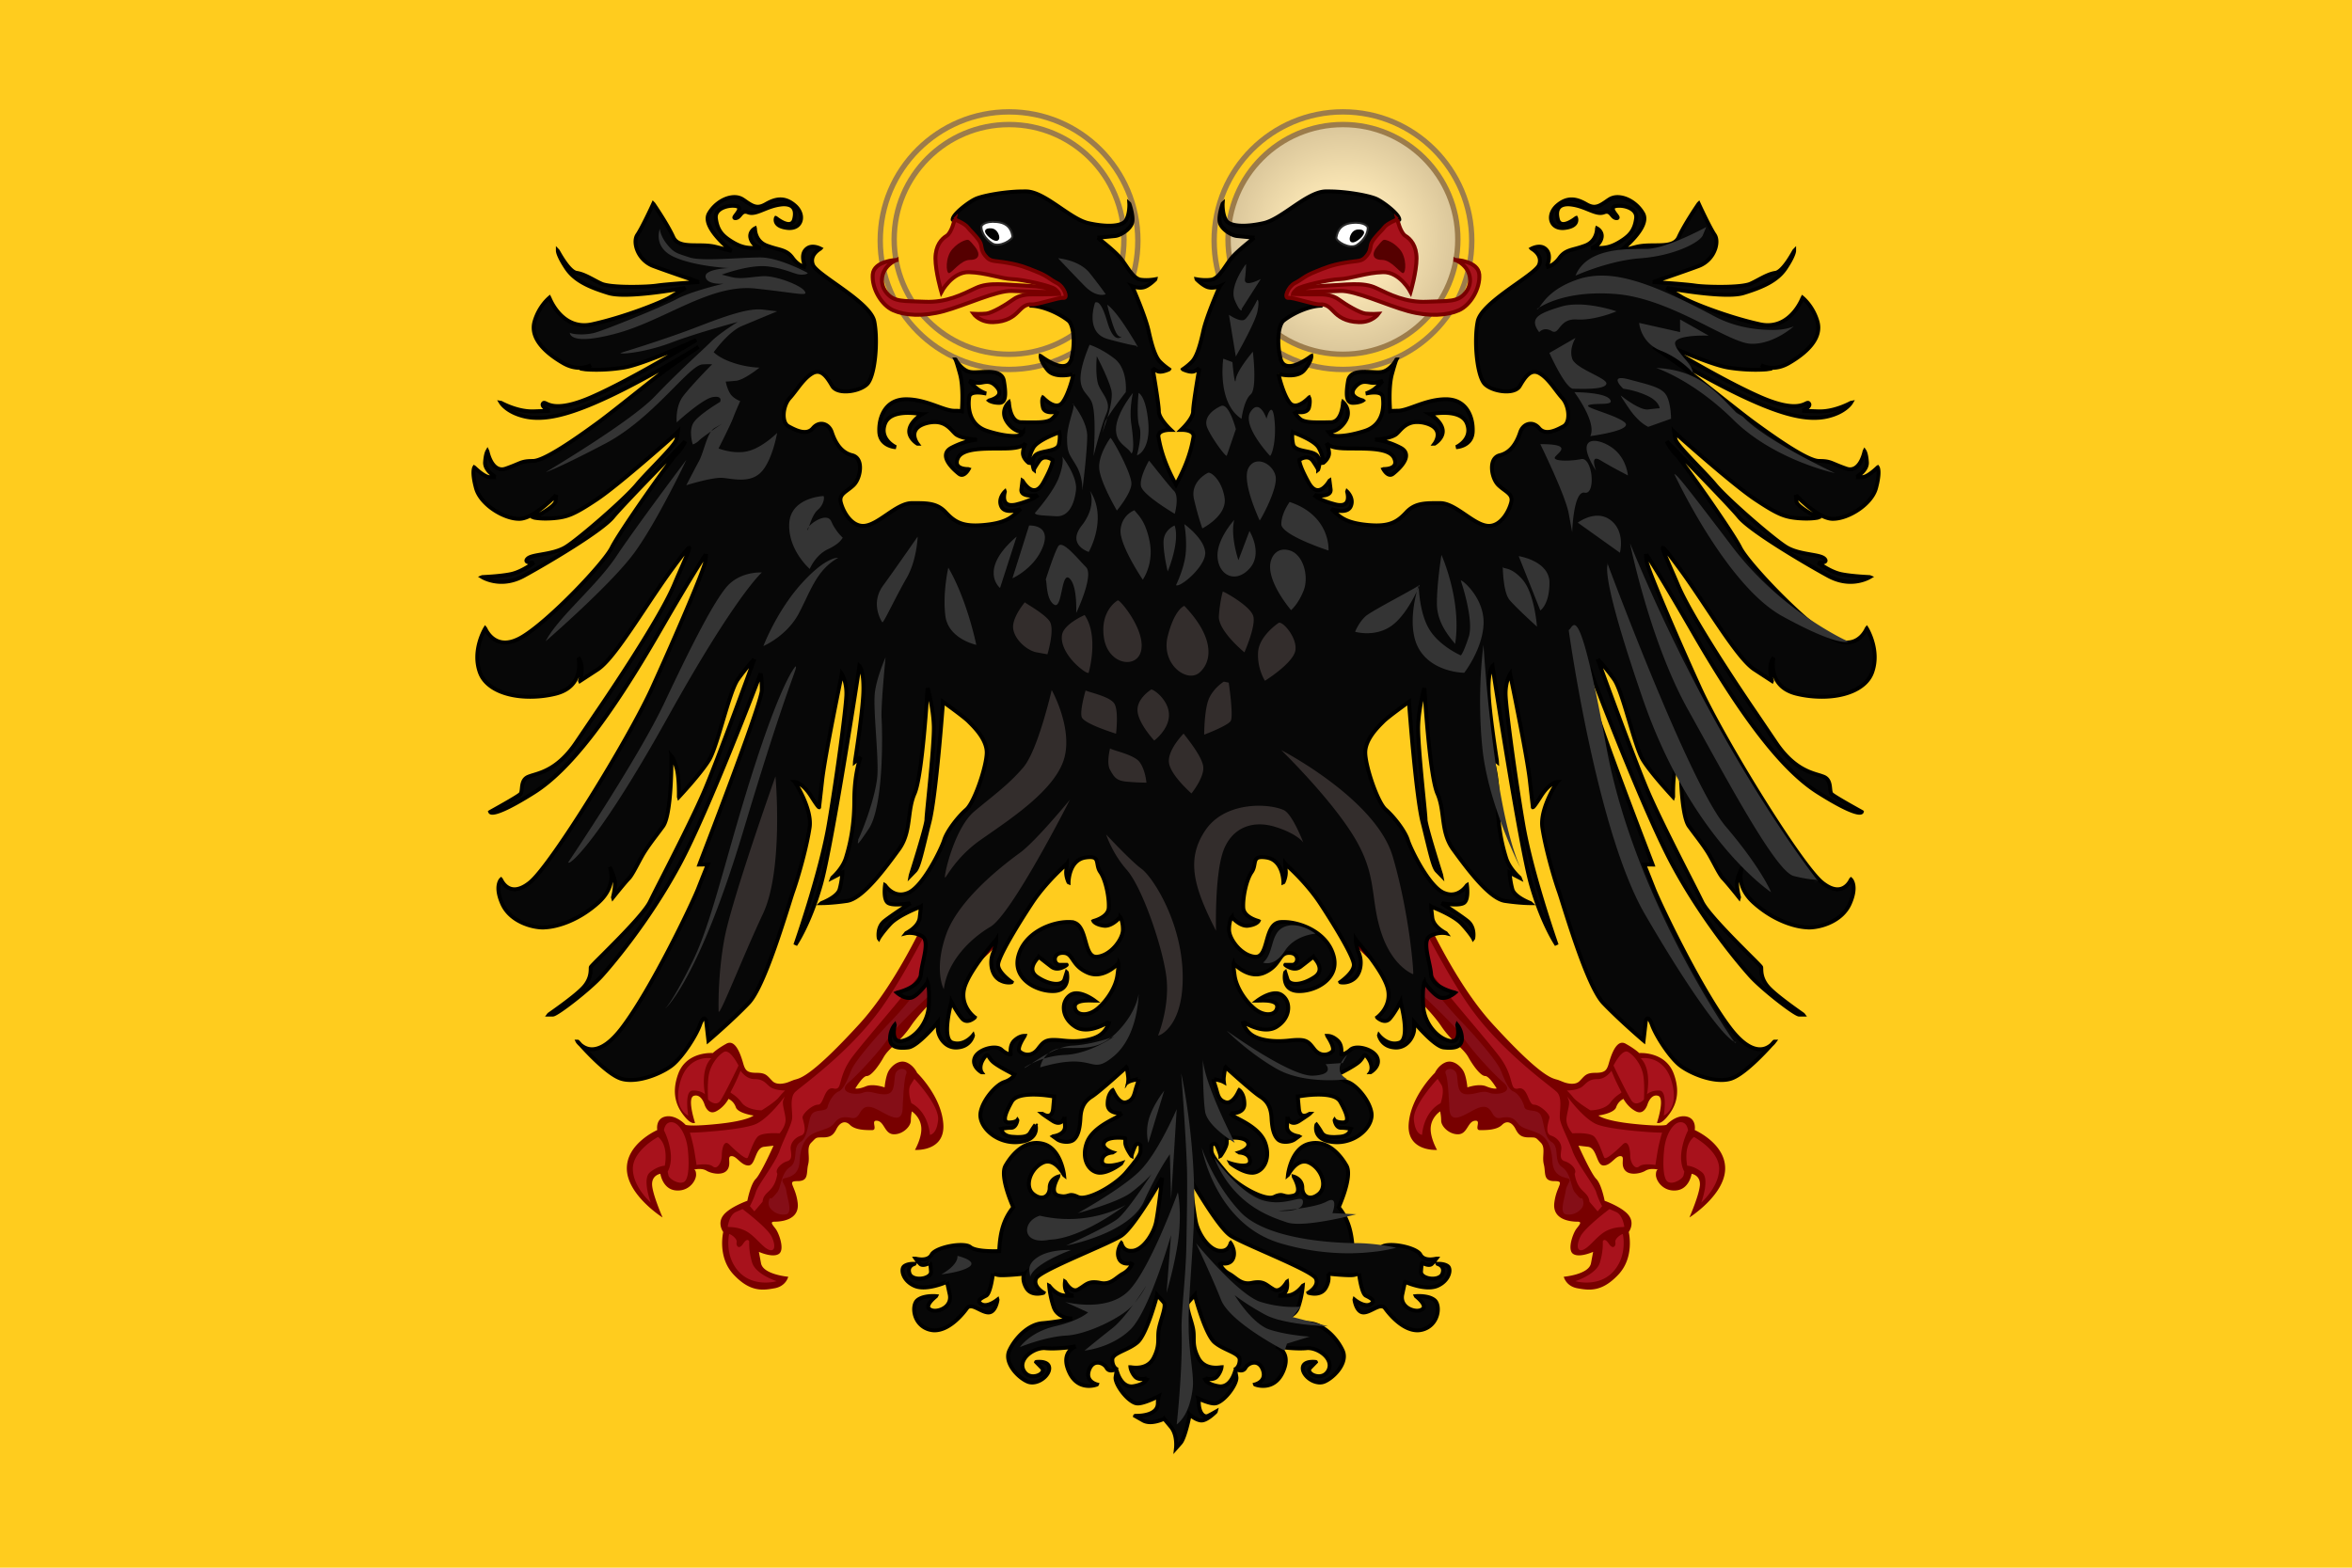 <svg xmlns="http://www.w3.org/2000/svg" xmlns:xlink="http://www.w3.org/1999/xlink" width="900" height="600"><defs><radialGradient cx="257.412" cy="61.089" r="29.308" id="a" gradientUnits="userSpaceOnUse"><stop offset="0" stop-color="#f9ebca"/><stop offset=".489" stop-color="#f7e3b2"/><stop offset="1" stop-color="#dac69a"/></radialGradient><filter id="e" color-interpolation-filters="sRGB"><feGaussianBlur stdDeviation="1.595"/></filter><filter id="f" color-interpolation-filters="sRGB"><feGaussianBlur stdDeviation="1.595"/></filter><radialGradient xlink:href="#a" id="d" gradientUnits="userSpaceOnUse" cx="257.412" cy="61.089" r="29.308"/></defs><path d="M0 0h900v600H0z" fill="#ffcc1e"/><use transform="matrix(-1 0 0 1 900 0)" width="600" height="400" xlink:href="#b"/><use transform="matrix(-1 0 0 1 900 0)" width="600" height="400" xlink:href="#c"/><g id="c" transform="scale(1.5)" stroke="#9c7c4b" stroke-width="1.369"><circle cx="257.411" cy="61.405" r="32.861" fill="none"/><circle cx="257.412" cy="61.087" r="29.309" fill="url(#d)"/></g><g id="b"><path d="M194.632 329.047c-2.668 0-4.968-1.171-7.456-3.798-4.229-4.464-2.691-10.828-2.675-10.893-.014-.013-1.586-2.146.002-4.251 1.587-2.104 6.105-3.704 6.151-3.721.001-.034.811-4.257 2.135-5.573 1.32-1.308 4.509-8.418 4.541-8.489l-2.395.279c-1.259.138-1.772 1.421-2.269 2.661-.436 1.088-.847 2.116-1.741 2.116-1.018 0-1.812-.716-2.513-1.347-.594-.536-1.155-1.042-1.763-1.042-.221 0-.376.052-.477.156-.188.198-.169.568-.145 1.037.034.661.077 1.484-.44 2.254-.575.855-1.629 1.035-2.413 1.035-1.008 0-2.164-.301-2.945-.767-.487-.291-1.098-.438-1.817-.438-.705 0-1.281.146-1.37.171l.008-.001c.099 0 .522.132.522 1.322 0 1.398-1.597 4.008-4.649 4.008a5.48 5.48 0 0 1-.439-.018c-3.442-.263-4.013-4.215-4.019-4.255-.01.012-2.118.301-2.118 2.653 0 2.359 2.646 8.427 2.672 8.488-.103-.043-8.841-5.639-9.105-12.205-.266-6.569 7.675-10.063 7.755-10.097-.011-.019-.512-2.925 2.14-3.452.234-.047.477-.07.721-.07 2.348 0 4.346 2.177 4.366 2.198.002 0 .368.169 2.029.169 1.583 0 3.774-.147 6.514-.439 7.39-.785 8.799-2.105 8.813-2.118h-.002c-.114 0-4.017-.552-4.543-2.115-.527-1.568-1.851-2.113-1.864-2.118.002.016-1.083 2.135-3.199 3.187a2.03 2.03 0 0 1-.898.234c-1.461 0-2.049-2.077-2.055-2.098-.006-.021-.679-2.189-2.181-2.189-.156 0-.317.023-.479.069-.223.063-.399.216-.523.452-.823 1.563.781 6.389.797 6.438-.008.015-.115.084-.329.084-.404 0-1.095-.243-2.093-1.4-1.796-2.081-3.944-5.501-1.872-11.16 1.809-4.942 6.88-5.326 8.391-5.326.277 0 .438.013.438.013.002-.008 1.09-1.076 3.467-2.39a1.78 1.78 0 0 1 .856-.241c1.909 0 3.018 3.845 3.436 5.292.529 1.845 1.048 2.382 3.463 2.382 2.011 0 2.543.569 3.425 1.513.177.189.369.395.59.615.444.44 1.082.663 1.898.663 1.076 0 2.09-.397 2.1-.402l1.335-.529c.149-.059.308-.102.491-.151 1.45-.392 4.468-1.207 16.342-14.182 13.207-14.433 23.414-41.928 23.515-42.204.403 0 6.861 9.133 9.931 15.716 1.621 3.478 2.062 5.695 1.31 6.592-2.176 2.594-4.734 4.505-7.443 6.527-.627.468-1.265.943-1.912 1.438-3.285 2.511-9.553 8.396-12.29 12.473-1.419 2.115-2.898 3.541-4.202 4.8-1.138 1.097-2.12 2.044-2.746 3.164-1.287 2.305-3.177 4.784-4.284 4.784-1.039 0-2.871 3.075-2.931 3.177l.005-.001c.03 0 .158.03.388.03.42 0 1.155-.099 2.266-.57.463-.197 1.032-.298 1.691-.298 1.551 0 3.11.558 3.126.563-.011-.021.264-2.929 1.057-4.243.705-1.166 2.065-2.342 3.517-2.342.356 0 .706.072 1.04.215 1.853.789 2.669 2.641 2.678 2.659.059.055 6.152 5.919 6.681 13.009.146 1.95-.312 3.511-1.358 4.639-1.692 1.823-4.421 2.02-5.517 2.02a5.56 5.56 0 0 1-.351-.009c.011-.047 1.858-3.229 1.594-5.851-.263-2.616-2.375-3.957-2.401-3.973.011.009-.251 1.073-.251 2.38 0 1.366-1.92 3.459-4.287 3.459-1.312 0-1.908-.938-2.484-1.845-.485-.763-.943-1.483-1.793-1.604a1.673 1.673 0 0 0-.241-.019c-.213 0-.361.053-.453.16-.18.212-.116.614-.053 1.003.065.406.133.827-.065 1.06-.106.124-.277.185-.522.185-1.602 0-4.281 0-5.62-1.329-.446-.443-.91-.669-1.378-.669-.77 0-1.528.63-2.08 1.728-.821 1.631-1.635 2.128-3.484 2.128-1.633 0-1.633 0-2.5.888l-.433.438c-.792.787-.736 1.833-.671 3.044.044.819.089 1.666-.127 2.526-.135.537-.184 1.065-.231 1.577-.138 1.496-.247 2.678-2.451 2.678-.826 0-1.22.086-1.361.295-.164.244.007.659.29 1.348.345.84.867 2.108 1.081 3.919.149 1.258-.128 2.293-.825 3.077-1.374 1.546-4 1.713-5.065 1.713-.39 0-.612.068-.681.208-.121.247.229.697.672 1.267l.284.369c.656.869 1.728 3.595 1.443 5.262-.089.521-.306.9-.644 1.124-.367.242-.862.365-1.473.365-1.637 0-3.594-.889-3.614-.898l.549 2.911c.526 2.879 6.875 3.438 6.939 3.443.003.036-.562 2.411-3.474 2.939-.892.158-1.907.341-2.972.341z" fill="#780000" transform="scale(1.5)"/><path d="M195.279 327.25c-1.944 0-4.704-.483-6.813-2.786-3.739-4.086-2.471-9.529-2.458-9.583l.006-.001c.271 0 1.067.484 1.536 1.057.3.365.427.717.367 1.015-.076.378.003.791.198 1.028.11.135.25.206.406.206.227 0 .598-.15 1.079-.867.417-.62.779-.935 1.079-.935.321 0 .449.371.45.375-.001.028-.177 2.476.757 5.441.932 2.967 6.176 4.672 6.229 4.688-.013.023-1.206.362-2.836.362zM196.708 319.005c-.197 0-.425-.058-.679-.17-.78-.344-1.612-1.174-2.493-2.053-1.042-1.04-2.223-2.219-3.554-2.828-1.731-.793-3.078-.839-3.801-.864-.305-.011-.489-.017-.547-.075 0-.038.395-3.026 2.081-3.771l1.701-.75c.072.048 6.26 4.722 7.382 6.947.691 1.373.903 2.64.542 3.227-.139.223-.351.337-.632.337zM191.301 307.757c.008-.028.95-1.72 1.51-3.574.258-.855 1.278-2.418 2.459-4.227 1.392-2.131 2.969-4.547 3.587-6.287.469-1.319 1.054-2.642 1.621-3.921.794-1.794 1.481-3.344 1.591-4.333.057-.512.01-1.207-.041-1.942-.115-1.681-.258-3.771.799-4.821.299-.298 1.041-.885 2.066-1.696 4.047-3.204 13.524-10.707 20.041-19.891 7.988-11.253 18.107-32.766 18.334-33.57l.011-.01c.235.179 3.627 3.063 4.538 5.051.625 1.366-3.108 6.296-6.718 11.063-1.846 2.438-3.589 4.739-4.621 6.405-1.863 3.007-7.083 9.217-11.688 14.695-2.886 3.435-5.613 6.678-7.208 8.767-2.085 2.731-2.694 4.938-3.097 6.397-.343 1.243-.532 1.928-1.35 1.928-.141 0-.297-.021-.477-.062a1.759 1.759 0 0 0-.391-.047c-1.123 0-1.665 1.26-2.143 2.371-.399.928-.777 1.805-1.431 1.805-1.017 0-2.553 1.106-3.393 2.132-.422.515-.624.954-.567 1.235.029.144.08.335.14.559.324 1.215.926 3.478-.524 3.957-1.716.569-2.825 2.066-2.638 3.558l.018.142c.185 1.455.319 2.506-.969 2.871-.922.261-2.188 1.207-2.533 2.147-.143.389-.116.735.082 1.028-.45 2.774-1.472 3.77-2.375 4.647-.687.669-1.28 1.246-1.404 2.492l-2.087 2.454zM165.981 306.82c-.045-.04-4.538-3.998-4.538-8.641 0-4.646 6.366-8.047 6.43-8.081 2.817 2.231 1.726 7.28 1.715 7.331-.027.008-1.73.027-3.783 1.695-2.049 1.664.169 7.624.192 7.684z" fill="#a8121c" transform="scale(1.5)"/><path d="M173.643 301.77c-1.301 0-2.976-1.132-3.129-1.898l-.19-.939c.013-.024 1.129-1.731.756-4.882-.374-3.152-1.686-5.604-1.699-5.629 0-.026.192-2.089 1.868-2.089.071 0 .144.004.22.012 1.796.176 3.58 3.212 3.978 6.767.384 3.433.366 7.707-.95 8.455-.24.134-.527.203-.854.203zM182.443 297.86c-.201 0-.399-.08-.589-.237-.433-.359-1.189-.541-2.248-.541-.99 0-1.892.166-1.901.168-.012-.009-.201-1.322-.579-3.576-.358-2.131-1.065-4.464-1.128-4.67l-.003-.012.019-.001c.036 0 .115.007.325.007 2.039 0 13.614-.765 16.666-2.278 3.36-1.669 7.14-6.89 7.177-6.942l-.36.947c-.234.581-.032 1.521.202 2.608.145.674.294 1.371.366 2.082.187 1.859-1.498 3.741-1.515 3.76h-.002c-.044 0-.629-.046-1.42-.046-1.549 0-3.543.171-4.246.985-.815.944-1.536 2.868-2.013 4.142-.187.498-.337.899-.443 1.11-.043.087-.124.131-.237.131-.931 0-3.914-2.92-4.502-3.506-.248-.246-.481-.371-.694-.371-.859 0-1.179 1.95-1.179 3.179-.001 1.387-.757 3.061-1.696 3.061zM237.217 289.553v-.01c-.002-.056-.241-5.652-4.719-8.062-.016-.037-1.129-3.217-.191-4.707l.943-1.502c.08.065 6.439 6.802 6.065 10.52-.375 3.718-2.071 3.761-2.088 3.761zM175.555 284.639c-.04-.017-3.994-1.68-2.01-8.642 1.552-5.448 5.458-6.037 7.065-6.037.506 0 .826.057.829.058-2.897 2.899-1.607 9.104-1.594 9.166-.026 0-.982-.928-2.85-.928-.118 0-.24.004-.366.012a.99.99 0 0 0-.732.4c-1.096 1.385-.335 5.914-.328 5.959l.003.018z" fill="#a8121c" transform="scale(1.5)"/><path d="M194.266 283.311c-.036 0-3.63-.022-5.085-1.996-.919-1.244-1.824-1.855-2.364-2.222-.32-.217-.497-.336-.442-.443.012-.022 1.209-2.273 1.871-3.847l.668-1.594c.031.02 1.375 2.117 3.483 2.117 1.857 0 2.517.608 3.431 1.452.142.131.291.268.451.409 1.185 1.048 3.973 1.061 4.001 1.061 0 .021-.541.43-1.595 1.74-1.058 1.313-4.379 3.301-4.412 3.321l-.002.001h-.005zM182.574 281.53c-.901 0-1.842-.805-1.946-1.014-.004-.048-.263-4.41.267-6.642.52-2.2 2.095-4.491 3.746-5.448a.941.941 0 0 1 .479-.131c1.509 0 3.259 3.551 3.276 3.586-.036.085-3.619 7.591-4.676 9.036-.3.407-.684.613-1.146.613z" fill="#a8121c" transform="scale(1.5)"/><path d="M199.792 309.91c-1.517 0-2.795-.894-3.39-1.779-.75-1.115-.008-2.436 0-2.448.08.062.15.093.229.093.332 0 .8-.562 1.448-1.339l.214-.258c.346-.412.564-1.178.817-2.063.428-1.501.961-3.369 2.398-4.321 1.153-.764 1.277-2.068 1.396-3.331.117-1.236.228-2.403 1.25-3.05 1.319-.834 1.727-2.749 2.085-4.439.207-.97.401-1.887.745-2.502.483-.866 1.474-.999 2.348-1.116.835-.111 1.625-.218 1.808-.947.374-1.487 1.497-3.375 2.841-3.946 1.168-.499 2.04-2.613 2.883-4.658l.324-.78c.958-2.288 6.071-8.285 10.395-12.767 4.476-4.642 10.65-12.879 12.47-15.955 1.868-3.156 9.188-11.925 9.261-12.014.039.104 2.036 10.004-3.199 13.905-5.466 4.069-17.652 15.703-19.461 18.579-1.882 2.991-7.345 8.987-10.206 11.452-.755.65-1.058 1.255-.875 1.748.284.767 1.66 1.115 2.819 1.115.605 0 1.187-.09 1.636-.252a4.058 4.058 0 0 1 1.395-.259c.563 0 1.068.122 1.653.264.714.174 1.523.37 2.624.37 2.122 0 2.293-1.719 2.474-3.537.044-.444.089-.897.163-1.336.186-1.107 1.029-1.604 1.782-1.604.442 0 .82.165 1.011.441.152.22.173.493.061.791-.545 1.442-.737 5.078-.922 8.594l-.022.415c-.078 1.479-.605 2.197-1.612 2.197-.842 0-1.836-.504-2.634-.909l-.305-.153a25.529 25.529 0 0 1-.886-.473c-1.05-.578-2.24-1.234-3.292-1.234a2.04 2.04 0 0 0-.915.203c-.607.302-.937.844-1.255 1.368-.408.671-.793 1.304-1.712 1.304-.134 0-.28-.013-.439-.042-.628-.113-1.119-.166-1.546-.166-1.19 0-1.998.428-2.79 1.475-.75.994-1.764 1.337-3.047 1.771-.663.224-1.414.479-2.248.86-2.2 1.01-3.373 3.34-3.585 7.125-.191 3.438-2.354 3.972-3.786 4.325-.317.079-.506.195-.578.355-.119.266.079.637.328 1.106.25.471.561 1.056.635 1.721.048.424.181.997.321 1.604.332 1.435.745 3.219.245 4.013a.877.877 0 0 1-.574.399 3.584 3.584 0 0 1-.78.085z" fill="#850e17" transform="scale(1.5)"/></g><path d="M391.547 73.266c-6.73 0-15.538 1.596-18.328 2.906-2.712 1.273-8.672 5.847-8.672 7.875l15.797 18.984c40.796 8.539 13.498 9.586 14.25 13.969 4.392.146 10.388 2.69 14.297 5.766 1.845 1.64 2.738 8.04 1.078 14.578-.467 1.839-1.605 2.765-3.328 2.765-3.49 0-8.366-3.813-8.438-3.843-.003.018-.172 1.797 2.625 5.296 1.12 1.398 3.016 2.11 5.672 2.11 2.281 0 4.303-.537 4.313-.563-.02.086-1.74 7.744-4.313 11.016-.567.72-1.31 1.078-2.156 1.078-2.44 0-5.2-3.017-5.25-3.047-.005.01-.647.903 0 3.75.35 1.54 1.947 1.875 3.234 1.875 1.245 0 2.374-.302 2.39-.328-.006.033-.248 1.134-2.156 2.86-1.333 1.203-4.186 1.359-7.078 1.359-.76 0-1.516.012-2.296 0-.78-.012-1.582-.047-2.344-.047-4.5 0-4.754-7.599-4.781-7.687-.035.03-3.477 3.106-.891 7.265 2.424 3.902 5.854 4.219 6.281 4.219.029 0 .046.001.047 0l-.656.844c-.282.382-1.337.61-2.813.61-1.548 0-4.933-.235-10.219-1.923-7.891-2.52-7.303-10.615-6.937-13.031.174-1.146 1.263-1.688 3.234-1.688 1.57 0 3.122.375 3.235.375-.086-.027-2.18-.727-3.657-2.015-1.486-1.295-2.797-2.781-2.859-2.813l2.625.657c.299.075.605.093.938.093.55 0 1.11-.088 1.64-.187.543-.102 1.116-.188 1.688-.188 1.383 0 2.514.592 3.75 2.016.816.94 1.103 1.853.843 2.625-.594 1.766-3.806 2.451-3.843 2.484.012.01 1.306.891 3.89.891.672 0 1.177-.218 1.547-.656.893-1.058.983-3.401.235-7.781-.522-3.047-3.74-3.422-6.47-3.422-.917 0-1.834.048-2.718.093-.793.04-1.578.094-2.25.094-.447 0-.86-.049-1.219-.094-3.08-.39-5.317-3.938-5.765-4.64.162.363.593 1.538 1.64 5.344 1.368 4.96.811 12.792.703 14.296-.378-.115-1.344-.187-2.859-.187-1.735 0-3.921-.782-6.422-1.688-3.36-1.216-7.512-2.718-12.047-2.718-2.95 0-5.352.925-7.125 2.765-2.127 2.208-3.289 5.71-3.14 9.61.205 5.503 5.888 5.953 6.328 5.953-.065-.029-6.483-2.947-4.125-9.047 1.308-3.38 5.477-4.078 8.719-4.078 2.836 0 5.278.515 5.39.515-.064.038-4.136 2.493-4.781 5.766-.647 3.287 3.037 5.531 3.094 5.531-.017-.022-1.749-2.348-1.032-4.547.464-1.422 1.818-2.505 4.032-3.187 1.302-.4 2.543-.563 3.656-.563 3.568 0 5.485 2.048 6.89 3.563.344.37.679.708.985.984 1.887 1.706 7.882 2.203 8.25 2.203-.299.02-4.589.342-9.797 3.094-1.329.7-2.009 1.612-2.11 2.719-.262 2.863 3.735 6.245 4.97 7.219.347.274.706.422 1.078.422 1.467 0 2.613-2.134 2.625-2.157l-.141-.047c-.725 0-3.192-.09-4.078-1.453-.447-.687-.398-1.609.094-2.719 1.614-3.64 8.894-3.676 15.328-3.703 1.326-.006 2.628-.007 3.797-.047 4.827-.157 6.315-1.318 6.75-2.015-.273.658-.783 2.004-.938 3.562-.214 2.192 2.155 3.979 2.203 3.985 0-.026.017-2.715 1.735-5.766 1.716-3.054 9.921-5.914 9.984-5.953.005.018.458 1.807-.187 4.64-.386 1.702-2.503 2.153-4.735 2.626-1.471.31-3.015.594-3.984 1.312-2.373 1.752-.889 5.731-.844 5.766 0-.018.047-.463 1.969-3.281.63-.926 1.473-1.407 2.484-1.407 1.42 0 2.711.936 2.719.938.005.015.344 1.653-3.516 8.625-1.092 1.97-2.266 2.953-3.562 2.953-2.448 0-4.405-3.578-4.453-3.61l-.422 3.282c-.074.556.052 1.039.375 1.406.73.834 2.325 1.031 3.562 1.031 1.223 0 2.298-.203 2.344-.234-.055.07-1.468 1.843-8.016 3.562a7.996 7.996 0 0 1-2.015.282c-1.065 0-1.871-.332-2.344-.985-1.068-1.474-.218-4.13-.234-4.172-.029.027-2.82 2.699-1.313 5.766.54 1.098 1.714 1.64 3.422 1.64 1.913 0 3.88-.729 3.984-.796l-1.968 1.781c-2.078 1.88-4.742 3.758-12.375 4.406-1.086.092-2.08.14-3 .14-5.655 0-8.346-1.731-11.344-4.968-3.051-3.294-6.444-3.562-11.297-3.562h-1.734c-3.05 0-6.39 2.261-9.61 4.453-2.832 1.927-5.515 3.765-8.015 4.172a6.08 6.08 0 0 1-.985.093c-4.55 0-7.592-5.325-8.531-8.906-.634-2.415.718-3.433 2.578-4.828.678-.509 1.444-1.069 2.203-1.781 1.971-1.847 3.064-5.894 2.344-8.625-.412-1.57-1.402-2.565-2.812-2.907-3.546-.858-6.142-3.814-7.782-8.812-.639-1.95-2.207-3.234-3.984-3.234-1.188 0-2.345.62-3.234 1.687-.803.965-1.866 1.453-3.188 1.453-1.98 0-4.224-1.108-6.14-2.156-.893-.489-1.498-1.452-1.735-2.86-.447-2.657.476-6.073 2.156-7.921.828-.914 1.665-2 2.532-3.14 1.87-2.462 3.817-5.02 6.187-6.376.666-.38 1.3-.562 1.922-.562 2.445 0 4.245 3.02 5.672 5.437.778 1.317 2.58 2.063 5.11 2.063 3.116 0 6.47-1.128 8.155-2.72 3.125-2.947 4.317-16.663 2.813-24.093-.912-4.501-8.701-10.006-14.953-14.437-4.248-3.01-7.922-5.626-8.531-7.22-1.499-3.914 2.815-6.139 2.859-6.187-.014-.007-1.384-.75-2.906-.75-1.13 0-2.046.414-2.766 1.22-2.157 2.408-.036 6.587 0 6.608-.027-.003-2.61-.247-4.969-3.515-1.68-2.328-3.52-2.84-6.047-3.516a41.25 41.25 0 0 1-3.75-1.172c-4.716-1.74-4.574-6.546-4.593-6.609-.027.013-2.626 1.367-1.547 4.219 1.024 2.709 3.647 3.255 3.89 3.281h-2.343c-2.348 0-4.746.003-8.438-2.203-3.822-2.285-5.88-4.31-6.515-9.047-.146-1.088.096-2.012.796-2.813 1.275-1.458 3.752-2.109 5.625-2.109 1.052 0 1.911.17 2.25.516.684.696-.225 1.91-.937 2.86-.437.578-.766.999-.656 1.218.043.085.148.14.328.14.054 0 .12.007.187 0 .803-.09 1.268-.659 1.735-1.218.498-.6 1.008-1.219 1.922-1.219.33 0 .67.075 1.078.234.406.16.876.235 1.359.235 1.352 0 2.84-.603 4.594-1.313 1.645-.664 3.502-1.414 5.578-1.781.77-.137 1.517-.234 2.156-.234 1.643 0 2.826.432 3.516 1.312.762.972.897 2.47.422 4.406-.3 1.224-1.03 1.828-2.11 1.828-2.058 0-4.824-2.278-4.875-2.296-.005.009-.355.942.188 1.875.592 1.017 1.982 1.665 4.172 1.921.304.036.611.047.89.047 2.033 0 3.533-.929 4.125-2.53.725-1.961-.132-4.409-2.156-6.141-1.809-1.549-3.61-2.297-5.484-2.297-2.094 0-4.017.908-5.625 1.828-1.15.658-2.11.984-3.047.984-1.718 0-3.189-1.037-5.39-2.578l-.235-.14c-.888-.62-2.021-.985-3.281-.985-3.645 0-7.684 2.597-9.797 6.281-3.014 5.249 8.588 14.28 8.718 14.344l-6.093-1.547c-2.181-.555-4.6-.594-6.938-.61-4.096-.025-7.936-.029-9.328-3.14-2.15-4.804-7.56-12.72-7.64-12.797-.041.09-4.162 9.068-6.094 11.906-.824 1.21-.927 3.167-.282 5.204.981 3.103 3.362 5.615 6.375 6.75 5.8 2.182 17.504 6.13 17.625 6.14-.117.008-11.8.704-16.312 1.36-2.117.307-5.921.468-9.656.468-5.604 0-9.773-.43-11.438-1.172-1.165-.517-2.245-1.113-3.328-1.687-2.147-1.14-4.21-2.192-6.234-2.484-3.002-.436-7.103-8.32-7.172-8.391 0 .016.056 1.849 3.281 6.656 3.192 4.758 8.728 7.207 16.078 9.469 1.386.427 3.457.656 6.14.656 9.298 0 23.262-2.618 23.391-2.672 0 0-2.164 1.355-5.859 3.563-3.543 2.12-17.535 7.647-29.766 10.36-1.08.238-2.119.374-3.14.374-9.48 0-13.298-10.387-13.36-10.5-.037.032-3.951 3.146-5.672 9.047-1.978 6.787 4.821 12.421 10.875 15.938 2.121 1.231 4.236 1.828 6.329 1.828 1.51 0 2.998-.325 4.359-.985l-2.438 1.547c.017.003 1.787.188 4.5.188 2.505 0 6.345-.159 10.5-.844 7.937-1.305 27.545-10.442 27.797-10.594-.307.19-24.11 14.867-39.984 21.844-5.327 2.341-9.689 3.515-12.984 3.515-2.402 0-3.719-.607-4.5-.984-.351-.17-.587-.281-.797-.281-.152 0-.26.048-.375.187-.182.224-.25.445-.188.703.27 1.09 2.665 2.143 2.766 2.157l-6.281.234c-.19.007-.372 0-.563 0-6.02 0-11.781-3.268-11.86-3.281.023.037 2.28 3.765 9.376 5.297 1.524.328 3.098.469 4.781.469 6.771 0 15.275-2.6 27.61-8.438 15.284-7.237 32.811-18.075 33.843-18.75-.535.363-5.553 3.747-11.062 7.688-2.976 2.128-8.116 6.207-13.594 10.546-5.186 4.109-10.543 8.372-13.969 10.875-8.568 6.257-20.489 14.578-24.797 14.578-3.138 0-4.09.405-6.234 1.313-.975.414-2.216.923-3.985 1.547-.559.196-1.08.328-1.593.328-4.265 0-5.54-6.862-5.578-6.938-.006.01-.675.94-.891 4.22-.214 3.28 4.109 5.715 4.172 5.718h-2.39c-2.143 0-5.847-3.714-5.907-3.75-.01.015-1.064 1.633.656 7.969 1.685 6.204 10.573 11.719 16.406 11.719h.375c5.592-.216 13.818-8.995 13.875-9.094 0 0-.02.26-.234 2.437-.216 2.174-8.172 6.12-8.25 6.188.014.005 1.544.375 4.36.375 1.045 0 2.142-.04 3.28-.14 5.105-.454 7.71-1.386 16.5-7.266 8.81-5.898 30.65-25.433 30.845-25.641-.002.01.006.235-.422 2.625-.267 1.503-4.203 5.64-8.391 10.031-2.49 2.609-5.11 5.31-6.844 7.406-4.552 5.51-22.153 20.774-27.14 23.86-2.77 1.713-6.414 2.348-9.329 2.86-2.347.41-4.375.756-5.25 1.546-.418.378-.564.734-.468.984.213.554 1.617.61 2.437.61.207 0 .368.015.422 0-.336.255-4.759 3.563-8.906 4.406-4.296.875-10.803 1.095-10.875 1.125.03.018 2.958 1.828 7.36 1.828 2.884 0 5.752-.782 8.53-2.297 8.865-4.833 29.766-17.184 34.125-22.5 4.295-5.24 27.401-28.716 27.61-28.968-.007.024-.942 2.445-3.516 5.062-2.583 2.622-21.645 29.644-24.562 35.578-2.95 5.99-23.97 28.088-34.313 34.219-2.34 1.389-4.538 2.11-6.515 2.11-5.436 0-7.546-5.334-7.594-5.391-.053.084-5.195 8.492-1.969 17.015 2.136 5.646 9.477 9.14 19.172 9.14 3.252 0 6.628-.392 9.75-1.17 3.482-.87 5.968-2.573 7.453-5.063 2.4-4.023 1.27-8.771 1.219-8.86.037.051 1.312 1.814 1.312 4.406 0 2.618-.672 4.604-.656 4.641l6.75-4.406c4.503-2.954 11.104-12.862 18.094-23.344 3.435-5.154 6.97-10.475 10.36-15.094 3.84-5.232 6.053-8.11 6.562-8.11.207.314-.855 2.803-2.625 6.892-.872 2.016-1.952 4.438-3.094 7.171-6.016 14.412-29.713 48.873-29.953 49.22l-7.64 11.296c-6.355 9.408-12.584 11.259-16.313 12.375-.743.222-1.387.439-1.922.656-2.102.855-2.314 2.86-2.485 4.5-.094.912-.177 1.717-.562 2.11-1.073 1.089-11.419 6.77-11.531 6.843.005.014.09.329.844.329 1.321 0 5.163-.978 15.937-7.782 13.404-8.469 28.632-28.058 48-61.64 14.608-25.325 17.81-29.574 17.813-29.625l-.235 2.671c-.216 2.648-10.901 27.704-20.39 48.563-9.005 19.796-38.46 67.618-46.735 74.438-2.158 1.777-4.176 2.671-5.953 2.671-3.602 0-5.117-3.708-5.156-3.75-.026.023-2.543 2.5.469 9.282 2.96 6.663 11.012 9.093 15.703 9.093.208 0 .411-.036.609-.046 5.038-.234 13.055-2.821 20.438-9.47 7.156-6.44 4.672-13.01 4.359-13.687.214.417 1.526 3.036 1.922 5.25.429 2.4-.671 6.37-.656 6.422.045-.057 4.59-5.735 6.093-7.265.923-.94 2.134-3.22 3.422-5.625.82-1.529 1.665-3.137 2.438-4.36 1.629-2.574 3.122-4.522 5.578-7.781l1.594-2.156c3.44-4.587 3.262-26.694 3.234-26.907.009.01.896.89 1.969 4.594 1.074 3.711.866 10.979.89 11.063.083-.089 8.31-8.87 11.531-14.11 1.554-2.529 3.335-8.448 5.204-14.718 2.004-6.717 4.04-13.677 5.859-16.22 3.414-4.77 6.24-7.65 6.281-7.734-.163.45-13.525 37.27-18.89 49.922-4.139 9.756-12.534 26.143-17.532 35.953a647.686 647.686 0 0 0-3.562 7.079c-2.08 4.228-11.892 14.094-17.766 19.968-2.757 2.756-4.759 4.731-4.828 5.016-.043.18-.036.453-.047.797-.042 1.359-.155 3.893-2.578 6.703-3.004 3.495-13.334 10.543-13.406 10.64h1.5c1.572 0 14.133-9.72 18.703-14.812 2.843-3.165 17.63-20.12 29.766-42.656 11.172-20.744 30.861-72.556 31.031-73.078.003.015.469 1.359.469 6.375 0 5.019-23.682 66.114-23.907 66.75l3.235-.047s-1.095 2.654-3.703 9.281c-2.324 5.906-17.809 38.382-29.11 53.25-4.138 5.445-8.016 8.203-11.53 8.203-2.017 0-3.468-.97-4.36-1.734 3.031 3.367 10.601 11.394 15.468 12.984 1.088.354 2.325.516 3.704.516 6.04-.001 12.894-3.293 15.843-5.625 3.81-3.01 9.077-11.021 10.688-15.469.736-2.03 1.29-2.437 1.64-2.437.452 0 .702.7.704.703l.89 7.734c.092-.078 9.19-7.841 15.422-14.39 5.138-5.402 11.688-25.966 15.188-37.032.781-2.472 1.377-4.43 1.78-5.578 2.263-6.433 5.264-17.359 6.329-24.515 1.074-7.208-5.592-17.36-5.672-17.438.029 0 2.848.038 6.281 5.484 1.712 2.717 2.738 4.172 3.047 4.172.04-.052.003-.178 0-.187l1.125-9.938c1.077-9.825 7.51-40.572 7.547-40.875.02.029 1.949 2.968 1.734 8.203-.228 5.508-3.5 30.346-6.703 49.22-3.222 18.994-12.728 45.936-12.797 46.218.054-.077 5.453-7.948 9.75-23.016 4.295-15.07 14.687-82.995 14.766-83.672.018.017 1.713 1.638 1.5 9.704-.216 8.079-3.228 26.75-3.234 26.953l2.156-1.782c-.024.06-2.39 6.062-2.39 16.547 0 10.394-1.834 17.577-3.235 22.078-1.286 4.146-5.18 7.49-5.203 7.547l3.89-2.015c0 .034-.217 3.368-1.078 6.422-.855 3.048-6.882 5.245-6.937 5.296.036 0 3.733.031 9.75-.843 6.078-.88 14.681-12.636 19.828-19.688 2.902-3.975 3.438-8.291 3.984-12.469.392-2.99.786-6.08 2.063-8.953 3.009-6.77 4.98-40.073 4.969-40.406.022.072 2.177 7.327 2.39 14.531.146 4.84-1.148 18.153-2.015 26.953-.441 4.485-.797 8.042-.797 8.86 0 2.401-6.011 21.216-6.047 21.422l1.734-1.782c1.154-1.173 2.195-5.36 3.75-11.718.504-2.06 1.05-4.36 1.688-6.844 2.581-10.05 5.201-45.777 5.203-46.125.08.057 8.032 5.752 9.75 7.5l.375.375c1.966 1.97 6.61 6.577 6.61 11.531 0 5.18-4.683 19.103-7.829 21.844-3.151 2.745-7.413 8.234-8.484 11.719-.963 3.126-7.926 17.63-13.688 20.109-.982.42-1.964.656-2.906.656-3.795 0-5.95-3.484-6-3.515-.009.058-.846 5.747 1.312 6.843.642.327 1.68.516 3.141.516 2.444 0 5.192-.47 5.297-.516-.18.114-7 4.465-9.984 6.844-3.015 2.41-2.193 6.61-2.157 6.656.01-.02 1.14-2.037 4.36-5.53 3.22-3.488 11.654-6.612 11.718-6.657 0 .005.007.508-.421 4.219-.43 3.7-5.166 5.903-5.204 5.953.006-.001.52-.094 1.36-.094 1.117 0 2.821.206 4.687 1.219 2.277 1.236 1.366 5.536.47 9.703-.377 1.749-.763 3.546-.892 5.062-.429 5.012-9.046 6.849-9.14 6.891.022.02 2.242 2.016 4.594 2.016.216 0 .437-.01.656-.047 2.584-.435 6.455-5.896 6.469-5.953.009.018.897 1.847.468 9.047-.42 7.059-5.863 12.75-10.453 13.453-.2.028-.341.046-.515.046-.732 0-1.339-.241-1.735-.75-1.278-1.644-.311-5.433-.328-5.484-.018.021-1.781 2.018-1.781 5.297 0 1.24.493 2.194 1.406 2.766.786.492 1.946.703 3.422.703.652 0 1.36-.045 2.156-.14 3.66-.436 11.248-9.596 11.297-9.657v2.578c0 1.401.706 3.207 1.781 4.547.954 1.186 2.619 2.578 5.203 2.578.209 0 .44-.027.657-.047 4.951-.435 5.83-4.586 5.812-4.64-.024.03-2.446 3.14-6 3.14-.595 0-1.19-.11-1.781-.281-4.497-1.305-.482-15.515-.469-15.656.021.04 2.189 4.236 4.125 6.422.52.586 1.155.89 1.875.89 1.505 0 2.941-1.323 2.953-1.36-.057-.038-5.626-4.068-4.125-10.827 1.502-6.768 12.246-18.853 12.328-18.985 0 .02.023 2.024-1.265 5.297-1.376 3.494-.535 7.875 1.922 9.75a6.794 6.794 0 0 0 4.172 1.407c.664 0 1.069-.113 1.078-.141-.054-.039-5.418-3.75-5.203-6.797.211-3.004 6.736-13.965 12.796-23.203 5.585-8.514 13.4-15.156 13.454-15.234 0 .005.028.444-.188 2.625-.216 2.188.852 4.39.89 4.406 0-.083.065-8.378 6.282-9.469.793-.14 1.456-.187 2.016-.187 2.275 0 2.486 1.123 2.765 2.671.17.948.354 2.015 1.078 3.047 2.108 2.997 3.46 9.82 3.235 13.688-.213 3.705-5.794 5.028-5.86 5.062.006.014.705 1.344 3.938 1.782.181.024.335.046.515.046 3.02 0 5.763-3.342 5.766-3.375.012.014 1.078 1.392 1.078 4.875 0 3.602-4.667 9.93-9.984 10.36-.09.007-.148 0-.235 0-2.431 0-3.262-2.88-4.125-5.953-.958-3.416-1.966-6.974-5.203-7.313a13.728 13.728 0 0 0-1.406-.047c-6.432 0-16.588 3.997-19.031 12.891-.846 3.08-.358 5.83 1.453 8.203 2.794 3.668 7.936 5.344 11.531 5.344.402 0 .806-.006 1.172-.047 1.628-.183 2.846-.834 3.61-1.922 1.47-2.09.739-5.171.703-5.203l-.844 2.672c-.365 1.117-1.508 1.734-3.188 1.734-2.11 0-4.796-.984-7.218-2.625-1.16-.786-1.803-1.758-1.875-2.86-.162-2.453 2.476-4.803 2.484-4.827 0 0 2.173 1.764 4.781 3.75.645.492 1.384.75 2.203.75 1.928 0 3.69-1.413 3.657-1.453h-2.579c-1.282 0-1.968-1.123-1.968-2.157 0-1.23.933-2.437 3.047-2.437 2.03 0 2.766 1.062 3.796 2.578 1.041 1.533 2.335 3.464 5.532 4.922 1.08.492 2.218.75 3.375.75 4.768-.001 8.564-4.266 8.578-4.313.007.018.218.54-.422 4.875-.615 4.176-3.736 9.333-7.594 12.563-1.584 1.326-3.482 2.11-5.203 2.11-2.03 0-3.358-1.077-3.469-2.766-.033-.498.09-.913.422-1.266.959-1.021 3.23-1.219 4.969-1.219 1.08 0 1.966.047 2.156.047-.126-.096-3.738-2.812-6.937-2.812-1.023 0-1.864.299-2.578.843-1.517 1.157-2.339 2.985-2.25 5.016.117 2.697 1.712 5.226 4.406 6.937 1.14.726 2.492 1.079 4.031 1.079 4.422 0 8.978-3.048 9-3.094-.006.033-.7 3.333-3.703 5.297-2.205 1.44-5.792 2.25-10.125 2.25-1.415 0-2.893-.118-4.406-.282a28.405 28.405 0 0 0-3.14-.187c-3.289 0-4.115 1.078-6 3.516-1.337 1.73-2.863 2.109-3.892 2.109-1.378 0-2.47-.634-3.046-1.219-1.28-1.303 1.899-5.884 1.921-5.953h-.14c-.545 0-1.995.13-3.75 1.734-2.156 1.97-1.332 5.322-1.453 5.344-.482 0-1.767-.18-3.516-1.781-.6-.55-1.58-.844-2.812-.844-2.843 0-6.525 1.581-7.453 3.938-1.293 3.286 2.565 5.531 2.625 5.531-.014-.02-1.27-2.013.656-5.063.654-1.032 1.11-1.5 1.453-1.5.322 0 .544.404.89.938.322.495.748 1.089 1.36 1.64 1.936 1.75 8.194 4.864 8.25 4.876-.007.02-.722 1.77-3.938 2.859-3.373 1.144-8.465 7.223-9.093 11.906-.261 1.944.564 4.247 2.343 6.281 2.655 3.036 6.749 4.83 10.875 4.829.375 0 .741-.016 1.125-.047 2.967-.231 5.025-1.123 6.094-2.672 1.268-1.832.641-3.957.61-3.984a27.098 27.098 0 0 0-1.922 2.906c-.753 1.34-2.042 1.828-4.875 1.828-.557 0-1.185-.06-1.875-.094-4.283-.217-4.35-3.033-4.36-3.047a17.892 17.892 0 0 1 3.703-.422c1.947 0 2.414-2.867 2.391-2.906-.007.01-.668.89-3.234.89-.626 0-1.086-.222-1.313-.609-.6-1.024.186-3.443 2.39-7.359 1.02-1.815 3.819-2.719 8.345-2.719 3.961 0 7.85.75 7.921.75l-.421 4.64c-.171 1.813-.848 2.72-2.016 2.72-1.02 0-2.06-.75-2.11-.75.01.009.236.268 3.891 2.671.797.522 1.564.797 2.203.797 1.827 0 2.379-2.177 2.39-2.343l.188 3.515c.215 3.474-4.491 3.953-4.546 3.985l1.546 1.125c.84.61 2.23.984 3.563.984 1.273 0 2.316-.335 2.953-.984 1.446-1.473 2.16-3.942 2.39-8.204.218-3.95 1.536-6.389 4.36-8.156 2.795-1.75 13.135-11.155 13.219-11.25.009.01.232.279.656 3.516a7.902 7.902 0 0 1 0 2.203c1.42-.82 4.113-1.103 4.125-1.125l-.844 2.672a26.413 26.413 0 0 0-.468 1.547c-.551 2.094-1.038 3.934-3.47 4.64a2.352 2.352 0 0 1-.655.094c-2.651 0-4.507-4.682-4.547-4.734-.02.013-1.97 1.36-1.97 5.297 0 1.404.651 2.409 1.97 3 1.08.483 2.35.562 3 .562.235 0 .416.018.468 0l-1.312 1.078c-.291.246-.967.582-1.828 1.032-3.026 1.585-8.625 4.522-10.313 9.328-1.123 3.198-.926 6.405.61 8.718 1.038 1.563 2.576 2.484 4.172 2.579.103.006.223 0 .328 0 3.607 0 8.124-3.501 8.156-3.563-.026.009-2.642.844-4.734.844-1.754 0-2.672-.542-2.672-1.688 0-3.264 4.08-3.298 4.125-3.328-.029-.009-2.864-.951-3.422-2.484-.174-.482-.122-1.008.187-1.5.88-1.404 3.446-1.688 5.438-1.688 1.43 0 2.58.173 2.578.188v1.734c0 1.75 2.34 5.037 2.39 5.063 0-.006.055-.67 1.126-3.282.373-.907.776-1.406 1.265-1.406.594 0 1.077.723 1.078.75v1.735c0 1.734-1.612 3.865-5.625 8.625-3.528 4.179-12.377 9.562-16.922 9.562a3.57 3.57 0 0 1-1.546-.328c-1.028-.494-1.781-.703-2.438-.703-.447 0-.833.126-1.219.234-.457.13-.977.281-1.734.281-.536 0-1.097-.087-1.781-.234-.831-.178-1.409-.618-1.688-1.266-.903-2.101 1.446-5.985 1.453-6.046-.033.009-3.281.932-3.281 4.218 0 2.237-1.28 3.797-3.094 3.797-.999 0-2.094-.456-3.187-1.36-1.284-1.058-1.854-2.702-1.64-4.64.323-2.944 2.362-5.867 5.109-7.265.661-.336 1.346-.516 2.015-.516 3.665 0 6.227 5.113 6.281 5.156-.01-.102-1.177-10.204-8.062-11.953a10.106 10.106 0 0 0-2.484-.328c-6.23 0-10.366 6.097-11.86 8.719-2.367 4.158 2.943 15.788 3 15.89-3.537 4.379-5.081 9.246-5.39 16.782 0 0-.851.046-2.063.046-2.664 0-7.342-.216-9-1.593-.633-.527-1.915-.797-3.656-.797-4.176 0-10.076 1.664-11.156 3.703-.807 1.524-2.483 1.828-3.75 1.828-1.205 0-2.254-.281-2.344-.281.006.009.662.922 1.734 2.015.264.269.651.375 1.125.375 1.172 0 2.583-.831 2.578-.843.01.01.21.308.422 3.328.038.53-.118.978-.515 1.406-.764.817-2.328 1.36-3.938 1.36-1.501 0-3.253-.513-3.75-1.923-.328-.934-.318-1.736.047-2.39.585-1.047 1.864-1.328 1.875-1.36h-.516c-.808 0-2.337.104-3.422.891-.532.386-.76 1.146-.656 2.11.18 1.652 1.496 4.088 4.594 5.437.927.403 2.067.61 3.375.61 4.215 0 9.007-2.133 9-2.157.012.021.115.331 1.078 4.828.321 1.5.013 2.914-.89 4.031-1.235 1.527-3.297 2.204-4.782 2.204-.768 0-1.433-.2-1.922-.516-.426-.276-.643-.6-.656-1.031-.051-1.674 3.023-3.982 3.047-4.032 0 0-.422-.046-1.125-.046-1.536 0-4.385.21-6.047 1.593-1.103.915-1.537 3.101-1.031 5.297.702 3.042 2.881 5.282 5.812 6 .578.141 1.18.235 1.781.235 6.057 0 11.373-7.035 12.375-8.438.375-.523.872-.75 1.5-.75.924 0 1.986.554 3.141 1.125 1.212.6 2.49 1.219 3.61 1.219 2.807 0 3.486-4.859 3.468-4.922-.025.02-2.546 2.11-4.734 2.11-.506 0-.967-.111-1.36-.329-.672-.372-.991-.74-.984-1.125.015-.77 1.35-1.467 2.531-2.062l.188-.094c1.711-.867 2.63-8.414 2.625-8.625.007.037.102.24 1.734.656.324.083.911.14 1.735.14 3.024 0 8.445-.58 8.484-.609-.01.023-1.093 2.25.844 5.532 1.042 1.765 2.855 2.156 4.172 2.156 1.308 0 2.377-.344 2.39-.375-.042-.026-4.31-2.49-2.812-5.531.906-1.844 10.648-6.163 19.265-9.985 5.807-2.575 11.301-4.993 13.313-6.328 4.942-3.276 15.53-21.928 15.61-22.125-.017.134-1.533 13.54-2.391 17.25-.875 3.777-4.367 9.724-8.438 10.594-.417.09-.845.094-1.219.094-3.016 0-3.53-2.917-3.562-2.953-.023.03-2.184 3.107-.89 5.953.698 1.54 2.137 1.875 3.234 1.875 1.048 0 1.94-.297 1.968-.328-.027.082-.897 2.661-3.656 4.171-.772.423-1.48.944-2.156 1.454-1.526 1.15-2.974 2.25-5.203 2.25-.495 0-1.009-.078-1.547-.188a11.22 11.22 0 0 0-2.25-.234c-1.934 0-3 .779-4.36 1.734-.438.308-.91.599-1.453.938-.424.267-.868.421-1.312.421-2.178 0-3.893-3.25-3.938-3.28-.003.023-.422 2.452.657 3.984.85 1.212 2.125 1.359 2.625 1.359-.15.025-.356.047-.938.047-.546 0-1.373-.02-2.531-.094-3.43-.219-5.809-3.725-5.86-3.75.003.036.23 3.834 1.735 8.203 1.408 4.086 6.374 4.406 7.078 4.406-.346.075-6.2 1.308-11.438 1.735-5.289.427-10.342 5.565-12.609 10.406-.672 1.431-.676 3.03 0 4.781 1.266 3.282 4.557 6.157 6.984 7.172.551.23 1.11.328 1.735.328 1.746 0 3.725-.898 5.11-2.39.988-1.067 1.48-2.242 1.405-3.235-.15-1.99-2.46-2.297-3.843-2.297-.66 0-1.163.069-1.172.094l2.156 2.203c.418.426.54.9.328 1.406-.43 1.028-2.015 1.828-3.61 1.828-.919 0-2.587-.267-3.609-2.156-.757-1.4-.694-2.927.188-4.406 1.411-2.367 4.76-4.219 7.64-4.219.209 0 .407.028.61.047.712.069 1.539.094 2.437.094 4.106 0 8.829-.728 9.094-.797-.174.061-2.283.843-3.234 3-.804 1.82-.588 4.09.61 6.75 2.003 4.455 5.235 5.39 7.593 5.39 1.747 0 3.083-.529 3.094-.562-.021-.005-2.069-.492-2.954-2.11-.516-.943-.539-2.08-.093-3.374.631-1.832 1.823-2.86 3.328-2.86 1.327 0 2.766.851 3.375 1.969.37.678.951 1.031 1.734 1.031.995 0 1.96-.578 1.969-.61-.015-.008-1.5-.903-1.5-3.515 0-1.537 2.05-2.496 4.406-3.61 1.7-.803 3.617-1.71 5.156-3 3.656-3.058 7.58-17.996 7.594-18.14.015.017 1.506 1.555 2.578 2.86.705.86-.032 3.41-.843 6.093-.425 1.401-.854 2.853-1.079 4.078-.217 1.18-.234 2.188-.234 3.282 0 2.137.003 4.35-1.734 7.734-1.59 3.098-4.556 3.75-6.75 3.75-1.206 0-2.077-.187-2.157-.187.002.016.227 1.809 1.735 3.562.576.668 1.455.984 2.625.984 1.13 0 2.141-.348 2.156-.375-.007.053-.312 2.232-5.203 3.094a5.402 5.402 0 0 1-.89.094c-4.243 0-5.63-5.987-5.673-6.047l-.421 2.438c-.422 2.36 3.864 8.586 7.406 9.937.315.119.702.188 1.125.188 1.776 0 4.983-1.292 7.969-2.766-.205.722-.329 1.61-.329 2.672 0 4.501-6.28 4.828-8.203 4.828h-.28c-.12 0-.23.029-.235.047l3.047 1.734c.738.43 1.694.656 2.765.656 2.607 0 5.288-1.296 5.297-1.312l2.578 3.094c2.573 3.05 1.975 8.105 1.969 8.156l1.781-2.016c1.722-1.97 3.476-10.748 3.469-10.828.021.02 2.16 2.031 4.312 2.25.068.007.166 0 .235 0 2.161 0 5.422-3.318 5.437-3.375-.012.007-1.093.676-2.812 1.547-.267.137-.568.234-.844.234-1.417 0-2.86-1.88-2.86-5.484 0-.438-.062-.885-.187-1.312 2.362 1.054 4.653 1.875 6.047 1.875.423 0 .81-.07 1.125-.188 3.542-1.351 7.828-7.576 7.406-9.937l-.422-2.438c-.042.06-1.43 6.047-5.671 6.047-.278 0-.588-.041-.891-.094-4.892-.862-5.196-3.041-5.203-3.094.015.027 1.025.375 2.156.375 1.17 0 2.05-.316 2.625-.984 1.508-1.753 1.733-3.546 1.734-3.562-.079 0-.95.187-2.156.187-2.194 0-5.16-.652-6.75-3.75-1.737-3.384-1.734-5.597-1.734-7.734 0-1.094-.017-2.103-.235-3.282-.225-1.225-.653-2.677-1.078-4.078-.811-2.683-1.548-5.232-.843-6.093 1.072-1.305 2.563-2.843 2.578-2.86.013.144 3.938 15.082 7.593 18.14 1.54 1.29 3.457 2.197 5.157 3 2.356 1.114 4.406 2.073 4.406 3.61 0 2.612-1.485 3.507-1.5 3.516.009.031.974.61 1.969.61.783 0 1.364-.354 1.734-1.032.61-1.118 2.048-1.969 3.375-1.969 1.505 0 2.697 1.028 3.328 2.86.446 1.294.422 2.431-.094 3.375-.885 1.617-2.932 2.104-2.953 2.109.01.033 1.347.562 3.094.562 2.358 0 5.59-.935 7.594-5.39 1.197-2.66 1.413-4.93.61-6.75-.952-2.157-3.061-2.939-3.235-3 .265.069 4.988.797 9.094.797.898 0 1.725-.025 2.437-.094.203-.02.4-.047.61-.047 2.88 0 6.229 1.852 7.64 4.219.882 1.479.945 3.005.188 4.406-1.022 1.889-2.69 2.156-3.61 2.156-1.594 0-3.179-.8-3.61-1.828-.21-.507-.09-.98.329-1.406l2.156-2.203c-.009-.026-.512-.094-1.172-.094-1.383 0-3.693.306-3.843 2.297-.075.993.417 2.168 1.406 3.234 1.384 1.493 3.363 2.39 5.11 2.39a4.38 4.38 0 0 0 1.734-.327c2.427-1.016 5.718-3.89 6.984-7.172.676-1.752.672-3.35 0-4.781-2.267-4.84-7.32-9.98-12.61-10.407-5.238-.427-11.091-1.66-11.437-1.734.704 0 5.67-.32 7.078-4.406 1.505-4.37 1.732-8.167 1.735-8.203-.051.025-2.43 3.53-5.86 3.75a40.728 40.728 0 0 1-2.531.093c-.582 0-.788-.021-.938-.046.5 0 1.775-.148 2.625-1.36 1.079-1.531.66-3.96.657-3.984-.045.03-1.76 3.281-3.938 3.281-.444 0-.888-.155-1.312-.422-.543-.339-1.015-.63-1.453-.937-1.36-.956-2.426-1.735-4.36-1.735-.657 0-1.4.062-2.25.235-.538.11-1.052.187-1.547.187-2.229 0-3.677-1.1-5.203-2.25-.676-.51-1.384-1.03-2.156-1.453-2.759-1.51-3.63-4.09-3.656-4.172.028.032.92.328 1.968.328 1.097 0 2.536-.334 3.235-1.875 1.293-2.845-.868-5.923-.89-5.953-.032.036-.547 2.953-3.563 2.953-.374 0-.802-.003-1.22-.093-4.07-.87-7.562-6.817-8.437-10.594-.858-3.71-2.374-17.117-2.39-17.25.08.196 10.667 18.849 15.61 22.125 2.01 1.335 7.505 3.752 13.312 6.328 8.617 3.822 18.36 8.14 19.265 9.984 1.499 3.042-2.77 5.506-2.812 5.532.013.031 1.082.375 2.39.375 1.317 0 3.13-.391 4.172-2.157 1.937-3.282.855-5.508.844-5.53.039.028 5.46.608 8.484.608.824 0 1.41-.058 1.735-.14 1.632-.416 1.727-.619 1.734-.656-.005.211.914 7.758 2.625 8.625l.188.093c1.18.596 2.516 1.292 2.53 2.063.009.385-.311.753-.983 1.125a2.783 2.783 0 0 1-1.36.328c-2.188 0-4.709-2.09-4.734-2.11-.018.064.66 4.923 3.469 4.923 1.119 0 2.397-.62 3.609-1.22 1.155-.57 2.217-1.124 3.14-1.124.629 0 1.126.226 1.5.75 1.003 1.402 6.319 8.437 12.376 8.437.601 0 1.203-.093 1.78-.234 2.932-.719 5.111-2.958 5.813-6 .506-2.196.071-4.382-1.031-5.297-1.662-1.383-4.51-1.594-6.047-1.594-.703 0-1.125.047-1.125.047.024.05 3.098 2.357 3.047 4.031-.013.432-.23.756-.656 1.032-.49.316-1.154.515-1.922.515-1.485 0-3.547-.676-4.781-2.203-.905-1.117-1.212-2.531-.891-4.031.963-4.497 1.066-4.807 1.078-4.828-.008.024 4.785 2.156 9 2.156 1.308 0 2.448-.206 3.375-.61 3.098-1.348 4.414-3.784 4.594-5.437.105-.963-.124-1.724-.656-2.11-1.085-.787-2.614-.89-3.422-.89h-.516c.01.032 1.29.312 1.875 1.36.365.653.376 1.456.047 2.39-.497 1.41-2.249 1.922-3.75 1.922-1.61 0-3.174-.542-3.938-1.36-.397-.427-.553-.876-.515-1.406.213-3.02.413-3.317.422-3.328-.005.012 1.406.844 2.578.844.474 0 .86-.107 1.125-.375a19.078 19.078 0 0 0 1.734-2.016c-.09 0-1.14.282-2.344.282-1.267 0-2.943-.305-3.75-1.829-1.08-2.038-6.98-3.703-11.156-3.703-1.741 0-3.023.27-3.656.797-1.658 1.377-6.336 1.594-9 1.594-1.212 0-2.063-.047-2.063-.047-.309-7.536-1.853-12.403-5.39-16.781.057-.102 5.367-11.733 3-15.89-1.494-2.623-5.63-8.72-11.86-8.72-.819 0-1.651.117-2.484.329-6.885 1.749-8.052 11.85-8.062 11.953.054-.044 2.616-5.156 6.28-5.156.67 0 1.355.18 2.016.515 2.747 1.398 4.786 4.321 5.11 7.266.213 1.938-.357 3.581-1.64 4.64-1.094.903-2.19 1.36-3.188 1.36-1.814 0-3.094-1.56-3.094-3.797 0-3.287-3.248-4.21-3.281-4.219.007.062 2.356 3.946 1.453 6.047-.28.648-.857 1.087-1.688 1.266-.684.147-1.245.234-1.78.234-.758 0-1.278-.152-1.735-.281-.386-.108-.772-.235-1.22-.235-.656 0-1.41.21-2.437.704a3.57 3.57 0 0 1-1.546.328c-4.545 0-13.394-5.384-16.922-9.563-4.013-4.76-5.625-6.89-5.625-8.625v-1.734c0-.027.484-.75 1.078-.75.489 0 .892.499 1.265 1.406 1.071 2.612 1.125 3.275 1.125 3.281.051-.025 2.391-3.312 2.391-5.062v-1.735c-.002-.015 1.147-.187 2.578-.187 1.992 0 4.557.283 5.438 1.687.309.492.361 1.019.187 1.5-.558 1.533-3.393 2.476-3.422 2.485.045.03 4.125.064 4.125 3.328 0 1.146-.918 1.687-2.672 1.687-2.092 0-4.708-.834-4.734-.843.032.061 4.549 3.562 8.156 3.562.105 0 .225.006.328 0 1.596-.094 3.134-1.015 4.172-2.578 1.536-2.313 1.733-5.52.61-8.719-1.688-4.806-7.287-7.742-10.313-9.328-.86-.45-1.537-.785-1.828-1.031l-1.312-1.078c.052.018.233 0 .468 0 .65 0 1.92-.08 3-.563 1.319-.59 1.97-1.596 1.97-3 0-3.937-1.95-5.283-1.97-5.297-.04.053-1.896 4.735-4.547 4.735-.219 0-.438-.03-.656-.094-2.431-.706-2.918-2.547-3.469-4.64a26.413 26.413 0 0 0-.468-1.547l-.844-2.672c.012.022 2.704.304 4.125 1.125a7.903 7.903 0 0 1 0-2.203c.424-3.237.647-3.506.656-3.516.084.094 10.424 9.5 13.219 11.25 2.824 1.767 4.142 4.205 4.36 8.156.23 4.262.944 6.73 2.39 8.203.637.65 1.68.985 2.953.985 1.332 0 2.723-.374 3.563-.985l1.546-1.125c-.055-.031-4.76-.51-4.546-3.984l.187-3.516c.012.167.564 2.344 2.39 2.344.64 0 1.407-.275 2.204-.797 3.655-2.403 3.881-2.663 3.89-2.672-.049 0-1.089.75-2.109.75-1.168 0-1.845-.906-2.016-2.718l-.421-4.641c.07 0 3.96-.75 7.921-.75 4.526 0 7.326.904 8.344 2.719 2.205 3.916 2.99 6.335 2.39 7.359-.226.387-.686.61-1.312.61-2.566 0-3.227-.882-3.234-.891-.023.039.444 2.906 2.39 2.906 1.933 0 3.686.417 3.704.422-.01.013-.077 2.83-4.36 3.047-.69.034-1.318.094-1.875.094-2.833 0-4.122-.488-4.875-1.829a27.097 27.097 0 0 0-1.922-2.906c-.031.027-.658 2.153.61 3.985 1.07 1.55 3.127 2.44 6.094 2.671.384.032.75.047 1.125.047 4.126.001 8.22-1.792 10.875-4.828 1.779-2.034 2.604-4.337 2.343-6.281-.628-4.683-5.72-10.762-9.093-11.906-3.216-1.09-3.93-2.84-3.938-2.86.056-.012 6.314-3.126 8.25-4.875.612-.552 1.038-1.145 1.36-1.64.346-.534.568-.938.89-.938.344 0 .8.468 1.453 1.5 1.926 3.05.67 5.043.656 5.063.06 0 3.918-2.245 2.625-5.532-.928-2.356-4.61-3.937-7.453-3.937-1.231 0-2.212.293-2.812.844-1.75 1.6-3.034 1.78-3.516 1.78-.121-.022.703-3.373-1.453-5.343-1.755-1.603-3.205-1.734-3.75-1.734h-.14c.022.069 3.2 4.65 1.921 5.953-.576.585-1.668 1.219-3.046 1.219-1.03 0-2.555-.379-3.891-2.11-1.886-2.437-2.712-3.515-6-3.515-.836 0-1.845.045-3.14.187-1.514.164-2.992.281-4.407.281-4.333 0-7.92-.81-10.125-2.25-3.003-1.963-3.697-5.264-3.703-5.297.022.047 4.578 3.094 9 3.094 1.539 0 2.891-.352 4.031-1.078 2.694-1.711 4.29-4.24 4.406-6.937.089-2.031-.733-3.86-2.25-5.016-.714-.545-1.555-.844-2.578-.844-3.199 0-6.811 2.717-6.937 2.813.19 0 1.076-.047 2.156-.047 1.739 0 4.01.197 4.969 1.219.331.352.455.767.422 1.265-.111 1.69-1.44 2.766-3.47 2.766-1.72 0-3.618-.783-5.202-2.11-3.858-3.229-6.979-8.386-7.594-12.562-.64-4.335-.43-4.857-.422-4.875.014.047 3.81 4.311 8.578 4.313a8.112 8.112 0 0 0 3.375-.75c3.197-1.458 4.49-3.39 5.532-4.922 1.03-1.517 1.767-2.578 3.796-2.578 2.114 0 3.047 1.207 3.047 2.437 0 1.034-.686 2.156-1.968 2.156h-2.579c-.033.04 1.73 1.453 3.657 1.453.819 0 1.558-.258 2.203-.75 2.608-1.986 4.781-3.75 4.781-3.75.007.024 2.646 2.375 2.484 4.829-.072 1.1-.715 2.073-1.875 2.859-2.422 1.64-5.108 2.625-7.218 2.625-1.68 0-2.823-.617-3.188-1.734l-.844-2.672c-.036.031-.766 3.113.704 5.203.763 1.087 1.981 1.739 3.609 1.922.366.04.77.046 1.172.046 3.595 0 8.737-1.676 11.531-5.343 1.81-2.373 2.3-5.124 1.453-8.203-2.443-8.894-12.599-12.891-19.031-12.891-.495 0-.96 0-1.406.047-3.237.339-4.245 3.897-5.203 7.312-.863 3.074-1.694 5.953-4.125 5.953-.087 0-.145.007-.235 0-5.317-.43-9.984-6.757-9.984-10.359 0-3.483 1.066-4.861 1.078-4.875.003.033 2.746 3.374 5.766 3.375.18 0 .334-.023.515-.047 3.233-.438 3.932-1.768 3.938-1.781-.066-.035-5.647-1.357-5.86-5.063-.225-3.867 1.127-10.69 3.235-13.687.724-1.032.908-2.099 1.078-3.047.279-1.548.49-2.672 2.765-2.672.56 0 1.223.048 2.016.188 6.218 1.09 6.281 9.386 6.281 9.469.04-.017 1.107-2.218.891-4.407-.216-2.18-.188-2.62-.188-2.625.054.078 7.87 6.72 13.454 15.235 6.06 9.238 12.585 20.198 12.796 23.203.215 3.046-5.149 6.758-5.203 6.797.01.028.414.14 1.078.14 1.031 0 2.62-.221 4.172-1.406 2.457-1.875 3.298-6.257 1.922-9.75-1.288-3.273-1.265-5.277-1.265-5.297.082.132 10.826 12.216 12.328 18.984 1.501 6.76-4.068 10.79-4.125 10.829.012.036 1.448 1.359 2.953 1.359.72 0 1.356-.304 1.875-.89 1.936-2.186 4.104-6.382 4.125-6.423.013.141 4.028 14.352-.469 15.657-.59.17-1.186.28-1.781.28-3.554 0-5.976-3.11-6-3.14-.018.054.86 4.206 5.812 4.64.218.02.448.048.657.048 2.584 0 4.249-1.392 5.203-2.578 1.075-1.34 1.781-3.146 1.781-4.547v-2.578c.05.061 7.637 9.22 11.297 9.656.796.096 1.504.14 2.156.14 1.476 0 2.636-.21 3.422-.703.913-.571 1.406-1.525 1.406-2.765 0-3.28-1.763-5.276-1.781-5.297-.017.05.95 3.84-.328 5.484-.396.509-1.003.75-1.735.75-.174 0-.316-.018-.515-.047-4.59-.702-10.033-6.394-10.453-13.453-.43-7.2.46-9.029.468-9.047.014.057 3.885 5.518 6.47 5.953.218.036.44.047.655.047 2.352 0 4.572-1.996 4.594-2.015-.094-.042-8.711-1.88-9.14-6.891-.13-1.516-.514-3.313-.891-5.062-.897-4.167-1.808-8.468.469-9.704 1.866-1.012 3.57-1.218 4.687-1.218.84 0 1.354.092 1.36.093-.038-.049-4.774-2.252-5.203-5.953-.43-3.71-.422-4.214-.422-4.218.064.045 8.498 3.168 11.718 6.656 3.22 3.493 4.35 5.51 4.36 5.531.036-.046.858-4.246-2.157-6.656-2.985-2.38-9.804-6.73-9.984-6.844.105.045 2.854.516 5.297.516 1.461 0 2.499-.189 3.14-.516 2.16-1.096 1.322-6.785 1.313-6.844-.05.032-2.205 3.516-6 3.516-.942 0-1.924-.236-2.906-.656-5.762-2.48-12.725-16.984-13.688-20.11-1.07-3.484-5.333-8.973-8.484-11.718-3.146-2.74-7.828-16.665-7.828-21.844 0-4.955 4.643-9.562 6.61-11.531l.374-.375c1.718-1.748 9.67-7.443 9.75-7.5.001.348 2.622 36.075 5.203 46.125.638 2.484 1.184 4.784 1.688 6.843 1.555 6.359 2.596 10.546 3.75 11.72l1.734 1.78c-.036-.205-6.047-19.02-6.047-21.422 0-.817-.356-4.374-.797-8.859-.867-8.8-2.16-22.114-2.015-26.953.213-7.205 2.368-14.46 2.39-14.531-.01.333 1.96 33.635 4.97 40.406 1.276 2.872 1.67 5.964 2.062 8.953.546 4.178 1.082 8.494 3.984 12.469 5.147 7.051 13.75 18.807 19.828 19.687 6.017.875 9.714.844 9.75.844-.055-.05-6.082-2.249-6.937-5.297-.861-3.054-1.077-6.387-1.078-6.422l3.89 2.016c-.022-.057-3.917-3.4-5.203-7.547-1.4-4.501-3.234-11.685-3.234-22.078 0-10.485-2.367-16.487-2.39-16.547l2.155 1.781c-.006-.202-3.018-18.874-3.234-26.953-.213-8.065 1.482-9.686 1.5-9.703.08.677 10.471 68.601 14.766 83.672 4.297 15.067 9.696 22.94 9.75 23.016-.07-.282-9.575-27.225-12.797-46.22-3.203-18.872-6.475-43.71-6.703-49.218-.215-5.235 1.715-8.175 1.734-8.203.037.303 6.47 31.05 7.547 40.875l1.125 9.937c-.003.01-.04.135 0 .188.309 0 1.335-1.455 3.047-4.172 3.433-5.446 6.252-5.484 6.281-5.484-.08.078-6.746 10.23-5.672 17.437 1.065 7.157 4.066 18.082 6.328 24.516.404 1.147 1 3.106 1.782 5.578 3.499 11.065 10.05 31.63 15.187 37.031 6.232 6.55 15.33 14.313 15.422 14.39l.89-7.734c.001-.003.252-.703.704-.703.35 0 .904.407 1.64 2.438 1.611 4.447 6.878 12.46 10.688 15.469 2.949 2.332 9.803 5.623 15.843 5.625 1.379 0 2.616-.162 3.704-.516 4.867-1.59 12.437-9.617 15.468-12.984-.892.765-2.343 1.734-4.359 1.734-3.514 0-7.393-2.758-11.531-8.203-11.301-14.868-26.786-47.345-29.11-53.25-2.608-6.627-3.703-9.281-3.703-9.281l3.235.046c-.225-.636-23.907-61.73-23.907-66.75 0-5.016.466-6.36.47-6.375.169.522 19.858 52.335 31.03 73.079 12.137 22.536 26.923 39.49 29.766 42.656 4.57 5.09 17.131 14.812 18.703 14.812h1.5c-.072-.097-10.402-7.145-13.406-10.64-2.423-2.81-2.536-5.344-2.578-6.703-.01-.344-.003-.617-.047-.797-.069-.285-2.071-2.26-4.828-5.016-5.874-5.874-15.687-15.74-17.766-19.969a647.686 647.686 0 0 0-3.562-7.078c-4.998-9.81-13.393-26.197-17.532-35.953-5.365-12.652-18.727-49.472-18.89-49.922.042.084 2.867 2.963 6.281 7.735 1.82 2.542 3.855 9.501 5.86 16.218 1.868 6.27 3.649 12.19 5.203 14.719 3.222 5.24 11.448 14.02 11.53 14.11.025-.085-.183-7.352.891-11.063 1.073-3.704 1.96-4.585 1.97-4.594-.03.213-.207 22.32 3.234 26.906l1.593 2.157c2.456 3.26 3.95 5.207 5.578 7.78.773 1.223 1.619 2.832 2.438 4.36 1.288 2.405 2.5 4.686 3.422 5.625 1.503 1.53 6.049 7.209 6.094 7.266.015-.053-1.086-4.022-.657-6.422.396-2.214 1.708-4.833 1.922-5.25-.313.677-2.797 7.247 4.36 13.688 7.383 6.648 15.399 9.234 20.437 9.468.198.01.401.047.61.047 4.69 0 12.742-2.43 15.703-9.094 3.012-6.781.494-9.258.468-9.28-.039.041-1.554 3.75-5.156 3.75-1.777 0-3.795-.895-5.953-2.673-8.276-6.819-37.73-54.642-46.734-74.437-9.49-20.86-20.175-45.915-20.391-48.563l-.234-2.672c.003.051 3.204 4.3 17.812 29.625 19.368 33.582 34.596 53.172 48 61.64 10.775 6.805 14.616 7.782 15.938 7.782.753 0 .839-.314.843-.328-.112-.073-10.458-5.755-11.53-6.844-.386-.393-.469-1.197-.563-2.11-.171-1.64-.383-3.644-2.485-4.5a21.842 21.842 0 0 0-1.922-.655c-3.729-1.116-9.958-2.967-16.312-12.375l-7.64-11.297c-.24-.347-23.937-34.807-29.954-49.219-1.141-2.733-2.222-5.156-3.094-7.172-1.77-4.089-2.832-6.577-2.625-6.89.509 0 2.723 2.877 6.563 8.109 3.39 4.618 6.924 9.94 10.36 15.094 6.99 10.482 13.59 20.39 18.093 23.343l6.75 4.407c.016-.038-.656-2.023-.656-4.641 0-2.592 1.275-4.355 1.312-4.406-.05.088-1.181 4.836 1.219 8.86 1.485 2.49 3.972 4.192 7.453 5.062 3.122.778 6.498 1.172 9.75 1.172 9.695 0 17.036-3.495 19.172-9.141 3.226-8.523-1.916-16.932-1.969-17.016-.048.057-2.158 5.39-7.594 5.39-1.977 0-4.175-.72-6.515-2.108-10.343-6.131-31.364-28.23-34.313-34.22-2.917-5.933-21.98-32.955-24.562-35.577-2.574-2.618-3.508-5.039-3.516-5.063.209.252 23.315 23.73 27.61 28.969 4.359 5.316 25.26 17.667 34.125 22.5 2.778 1.515 5.646 2.297 8.53 2.297 4.402 0 7.33-1.81 7.36-1.828-.072-.03-6.579-.25-10.875-1.125-4.147-.843-8.57-4.152-8.906-4.407.054.015.215 0 .422 0 .82 0 2.224-.056 2.437-.609.096-.25-.05-.606-.468-.984-.875-.79-2.903-1.136-5.25-1.547-2.915-.512-6.558-1.147-9.329-2.86-4.987-3.085-22.588-18.35-27.14-23.859-1.734-2.097-4.354-4.798-6.844-7.406-4.188-4.39-8.124-8.528-8.39-10.031-.428-2.39-.42-2.615-.422-2.625.195.208 22.034 19.742 30.843 25.64 8.79 5.88 11.396 6.813 16.5 7.266 1.139.1 2.236.14 3.282.14 2.815 0 4.345-.37 4.359-.375-.078-.067-8.034-4.014-8.25-6.187a297.886 297.886 0 0 1-.234-2.438c.057.1 8.283 8.878 13.875 9.094h.375c5.833 0 14.721-5.515 16.406-11.719 1.72-6.336.667-7.953.656-7.968-.06.036-3.764 3.75-5.906 3.75h-2.39c.062-.003 4.386-2.439 4.171-5.72-.216-3.278-.885-4.209-.89-4.218-.04.075-1.314 6.938-5.579 6.938-.513 0-1.034-.132-1.593-.329a65.26 65.26 0 0 1-3.985-1.546c-2.143-.908-3.096-1.313-6.234-1.313-4.308 0-16.23-8.322-24.797-14.578-3.426-2.504-8.783-6.767-13.969-10.875-5.478-4.34-10.618-8.418-13.594-10.547-5.509-3.94-10.527-7.324-11.062-7.687 1.032.675 18.559 11.512 33.844 18.75 12.334 5.838 20.838 8.437 27.61 8.437 1.682 0 3.256-.14 4.78-.469 7.095-1.531 9.353-5.26 9.375-5.297-.078.014-5.84 3.282-11.859 3.282-.19 0-.372.007-.563 0l-6.28-.235c.1-.013 2.495-1.067 2.765-2.156.063-.258-.006-.48-.188-.703-.115-.14-.223-.188-.375-.188-.21 0-.446.112-.797.282-.781.376-2.098.984-4.5.984-3.295 0-7.657-1.174-12.984-3.516-15.874-6.976-39.677-21.653-39.984-21.843.252.151 19.86 9.288 27.797 10.593 4.155.686 7.995.844 10.5.844 2.713 0 4.483-.184 4.5-.187l-2.438-1.547c1.36.66 2.849.985 4.36.985 2.092 0 4.206-.597 6.327-1.828 6.054-3.516 12.854-9.15 10.875-15.938-1.72-5.901-5.634-9.015-5.671-9.047-.062.113-3.88 10.5-13.36 10.5-1.021 0-2.06-.136-3.14-.375-12.231-2.712-26.223-8.24-29.766-10.36a373.294 373.294 0 0 1-5.86-3.562c.13.054 14.094 2.672 23.391 2.672 2.684 0 4.755-.229 6.14-.656 7.35-2.262 12.887-4.71 16.079-9.469 3.225-4.807 3.281-6.64 3.281-6.656-.069.072-4.17 7.956-7.172 8.39-2.023.293-4.088 1.345-6.234 2.485-1.083.574-2.163 1.17-3.328 1.687-1.665.743-5.834 1.172-11.438 1.172-3.735 0-7.54-.161-9.656-.468-4.512-.656-16.195-1.352-16.312-1.36.121-.01 11.824-3.958 17.625-6.14 3.013-1.134 5.394-3.647 6.375-6.75.645-2.037.542-3.993-.282-5.204-1.932-2.838-6.053-11.816-6.093-11.906-.081.077-5.491 7.993-7.641 12.797-1.392 3.111-5.232 3.115-9.328 3.14-2.337.016-4.757.055-6.938.61l-6.093 1.547c.13-.065 11.732-9.095 8.718-14.344-2.113-3.684-6.152-6.281-9.797-6.281-1.26 0-2.393.365-3.28.984l-.235.14c-2.202 1.541-3.673 2.579-5.39 2.579-.938 0-1.897-.326-3.048-.984-1.608-.92-3.53-1.828-5.625-1.828-1.873 0-3.675.748-5.484 2.296-2.023 1.733-2.88 4.18-2.156 6.141.592 1.602 2.092 2.53 4.125 2.531.279 0 .586-.01.89-.047 2.19-.256 3.58-.905 4.172-1.922.543-.933.192-1.866.188-1.875-.051.018-2.817 2.297-4.875 2.297-1.08 0-1.81-.604-2.11-1.828-.475-1.936-.34-3.434.422-4.406.69-.88 1.873-1.313 3.516-1.313.639 0 1.387.098 2.156.235 2.076.367 3.933 1.117 5.578 1.781 1.754.71 3.243 1.313 4.594 1.313.483 0 .953-.076 1.36-.235.407-.159.747-.234 1.077-.234.914 0 1.424.619 1.922 1.219.467.56.932 1.128 1.735 1.218.067.007.133 0 .187 0 .18 0 .285-.055.328-.14.11-.22-.22-.64-.656-1.219-.712-.95-1.621-2.163-.937-2.86.339-.344 1.198-.515 2.25-.515 1.873 0 4.35.651 5.625 2.11.7.8.942 1.724.797 2.812-.636 4.737-2.694 6.762-6.516 9.047-3.692 2.206-6.09 2.203-8.438 2.203h-2.343c.243-.026 2.866-.572 3.89-3.281 1.079-2.852-1.52-4.206-1.547-4.22-.02.064.123 4.87-4.593 6.61a41.25 41.25 0 0 1-3.75 1.172c-2.526.677-4.367 1.188-6.047 3.516-2.36 3.268-4.942 3.512-4.969 3.515.036-.02 2.157-4.2 0-6.609-.72-.806-1.636-1.219-2.766-1.219-1.522 0-2.892.743-2.906.75.044.048 4.358 2.273 2.86 6.188-.61 1.593-4.284 4.208-8.532 7.218-6.252 4.431-14.04 9.936-14.953 14.438-1.504 7.43-.312 21.146 2.813 24.094 1.684 1.591 5.039 2.718 8.156 2.718 2.529 0 4.33-.745 5.11-2.062 1.426-2.418 3.226-5.438 5.671-5.438.621 0 1.256.182 1.922.563 2.37 1.356 4.317 3.913 6.188 6.375.867 1.141 1.703 2.227 2.53 3.14 1.68 1.849 2.604 5.264 2.157 7.922-.237 1.407-.842 2.37-1.734 2.86-1.917 1.048-4.161 2.156-6.141 2.156-1.321 0-2.385-.489-3.188-1.453-.889-1.068-2.046-1.688-3.234-1.688-1.777 0-3.345 1.285-3.984 3.235-1.64 4.998-4.236 7.954-7.782 8.812-1.41.342-2.4 1.338-2.812 2.907-.72 2.731.373 6.778 2.344 8.625.759.712 1.525 1.272 2.203 1.78 1.86 1.396 3.212 2.414 2.578 4.829-.939 3.58-3.98 8.906-8.531 8.906-.327 0-.641-.038-.985-.094-2.5-.406-5.183-2.244-8.015-4.171-3.22-2.192-6.56-4.454-9.61-4.454h-1.734c-4.853 0-8.246.269-11.297 3.563-2.998 3.237-5.689 4.969-11.344 4.969-.92 0-1.914-.05-3-.14-7.633-.649-10.297-2.528-12.375-4.407l-1.968-1.781c.103.067 2.071.795 3.984.797 1.708 0 2.882-.543 3.422-1.641 1.507-3.068-1.284-5.739-1.313-5.766-.016.042.834 2.698-.234 4.172-.472.653-1.279.985-2.344.985-.585 0-1.26-.084-2.015-.282-6.548-1.719-7.96-3.492-8.016-3.562.046.031 1.121.234 2.344.234 1.237 0 2.832-.197 3.562-1.031.323-.368.449-.85.375-1.406l-.422-3.282c-.048.032-2.005 3.61-4.453 3.61-1.296 0-2.47-.984-3.562-2.953-3.86-6.972-3.52-8.61-3.516-8.625.007-.001 1.298-.938 2.719-.938 1.01 0 1.854.48 2.484 1.406 1.922 2.819 1.969 3.264 1.969 3.282.045-.035 1.53-4.014-.844-5.766-.969-.719-2.513-1.002-3.984-1.312-2.232-.473-4.349-.925-4.735-2.625-.645-2.834-.192-4.623-.187-4.641.063.039 8.268 2.899 9.984 5.953 1.718 3.051 1.735 5.74 1.735 5.766.048-.006 2.417-1.793 2.203-3.985-.155-1.558-.665-2.904-.938-3.562.435.697 1.923 1.858 6.75 2.015 1.169.04 2.471.041 3.797.047 6.434.027 13.714.063 15.328 3.703.492 1.11.541 2.032.094 2.719-.886 1.364-3.353 1.453-4.078 1.453l-.14.047c.012.022 1.158 2.156 2.625 2.156.372 0 .73-.147 1.078-.422 1.234-.973 5.23-4.355 4.968-7.218-.1-1.107-.78-2.019-2.109-2.72-5.208-2.752-9.498-3.073-9.797-3.093.368 0 6.363-.498 8.25-2.203.306-.276.641-.614.985-.984 1.405-1.515 3.322-3.563 6.89-3.563 1.113 0 2.354.162 3.656.563 2.214.682 3.568 1.765 4.032 3.187.717 2.2-1.015 4.524-1.032 4.547.057 0 3.74-2.245 3.094-5.531-.645-3.273-4.717-5.728-4.781-5.766.112 0 2.554-.516 5.39-.516 3.242 0 7.411.7 8.72 4.079 2.357 6.1-4.061 9.018-4.126 9.046.44 0 6.123-.45 6.328-5.953.149-3.9-1.013-7.401-3.14-9.609-1.773-1.84-4.175-2.766-7.125-2.766-4.535 0-8.687 1.503-12.047 2.72-2.5.905-4.687 1.687-6.422 1.687-1.515 0-2.481.072-2.86.187-.107-1.504-.664-9.336.704-14.297 1.047-3.805 1.478-4.98 1.64-5.344-.448.702-2.684 4.251-5.765 4.641a9.625 9.625 0 0 1-1.219.094c-.672 0-1.456-.053-2.25-.094-.883-.045-1.8-.094-2.719-.094-2.728 0-5.946.376-6.468 3.422-.749 4.38-.659 6.724.234 7.781.37.438.875.657 1.547.657 2.584 0 3.878-.882 3.89-.89-.037-.034-3.25-.72-3.843-2.485-.26-.773.027-1.685.843-2.625 1.236-1.424 2.367-2.016 3.75-2.016.572 0 1.145.086 1.688.188.53.099 1.09.187 1.64.187.333 0 .64-.019.938-.094l2.625-.656c-.061.032-1.373 1.518-2.86 2.813-1.476 1.287-3.57 1.988-3.656 2.015.113 0 1.666-.375 3.235-.375 1.97 0 3.06.542 3.234 1.688.366 2.416.954 10.51-6.937 13.03-5.286 1.688-8.671 1.923-10.22 1.923-1.475 0-2.53-.227-2.812-.61l-.656-.843h.047c.427 0 3.857-.317 6.281-4.219 2.586-4.16-.856-7.236-.89-7.266-.028.089-.282 7.688-4.782 7.688-.762 0-1.564.035-2.344.047-.78.012-1.536 0-2.296 0-2.892 0-5.745-.157-7.079-1.36-1.908-1.725-2.148-2.826-2.156-2.859.017.026 1.146.328 2.39.328 1.288 0 2.886-.334 3.235-1.875.647-2.847.004-3.74 0-3.75-.05.03-2.81 3.047-5.25 3.047-.846 0-1.59-.358-2.156-1.078-2.573-3.272-4.293-10.93-4.313-11.016.01.026 2.031.563 4.313.563 2.656 0 4.553-.712 5.672-2.11 2.797-3.5 2.628-5.278 2.625-5.296-.072.03-4.947 3.843-8.438 3.843-1.723 0-2.861-.926-3.328-2.765-1.66-6.539-.767-12.937 1.078-14.578 3.91-3.076 9.905-5.62 14.297-5.766.752-4.383-26.546-5.43 14.25-13.969l15.797-18.984c0-2.028-5.96-6.602-8.672-7.875-2.79-1.31-11.597-2.906-18.328-2.906-.426 0-.853-.014-1.266 0-3.93.121-8.564 3.298-13.078 6.375-3.823 2.607-7.448 5.066-10.593 5.765-2.885.642-5.607.985-7.875.985-3.37 0-5.617-.702-6.47-2.063-1.502-2.397-1.315-6.334-1.312-6.375-.046.042-1.723 4.86-1.078 7.266.675 2.517 4.42 4.9 6.516 5.11 2.173.221 6.75.655 6.75.655-.07.023-6.355 4.848-8.719 7.688-.676.813-1.36 1.783-2.062 2.812-1.769 2.586-3.59 5.263-5.766 5.578-.696.1-1.41.141-2.156.141-1.99 0-3.454-.325-3.47-.328.013.052 2.608 2.657 4.548 3.094.364.082.784.14 1.219.14 1.597 0 3.125-.556 3.14-.562-.069.093-5.038 11.306-6.328 17.203-1.437 6.565-2.75 10.082-4.36 11.719-1.717 1.744-3.452 2.847-3.468 2.86.02.034 1.902.937 3.422.937.48 0 .858-.1 1.172-.282 1.504-.876 1.725-1.069 1.734-1.078-.05.125-2.39 13.706-2.39 16.547 0 2.834-4.55 7.036-4.594 7.078h.28c1.057 0 4.5.194 4.5 2.438-1.106 6.82-3.563 12.703-6.75 18.515-3.185-5.812-5.642-11.696-6.75-18.515 0-2.244 3.445-2.438 4.5-2.438h.282c-.045-.042-4.594-4.244-4.594-7.078 0-2.84-2.34-16.422-2.39-16.547.009.01.23.202 1.734 1.078.314.182.692.282 1.172.282 1.52 0 3.402-.903 3.422-.938-.017-.012-1.751-1.115-3.469-2.86-1.61-1.636-2.922-5.153-4.36-11.718-1.29-5.897-6.258-17.11-6.327-17.203.015.006 1.543.562 3.14.562a5.58 5.58 0 0 0 1.219-.14c1.94-.437 4.535-3.042 4.547-3.094-.015.003-1.48.328-3.469.328-.745 0-1.46-.04-2.156-.14-2.177-.316-3.997-2.993-5.766-5.579-.702-1.029-1.386-2-2.062-2.812-2.364-2.84-8.648-7.665-8.719-7.688 0 0 4.577-.434 6.75-.656 2.096-.21 5.84-2.592 6.516-5.11.645-2.405-1.032-7.223-1.078-7.265.003.04.19 3.978-1.313 6.375-.852 1.36-3.1 2.063-6.469 2.063-2.268 0-4.99-.343-7.875-.985-3.145-.699-6.77-3.158-10.593-5.765-4.514-3.077-9.149-6.254-13.079-6.375-.412-.014-.84 0-1.265 0zm142.734 64.5l.094-.188c-.02 0-.08.053-.14.188zM677.86 399.844a7.83 7.83 0 0 0 1.078-1.172c-.037 0-.428.45-1.078 1.172zm-455.718 0c-.65-.722-1.041-1.172-1.079-1.172.003.006.39.55 1.079 1.172zm143.578-262.078h.047c-.06-.135-.122-.188-.141-.188z" fill="#070707" stroke="#000" stroke-width="1.5"/><path d="M430.812 415.024c.093-.327.375-.63.843-.901-.295 1.718-1.243 2.454-1.252 2.462l-.035.028z"/><path d="M519.212 93.777c-2.768 1.796-8.07-1.482-7.84-2.81.23-1.327.768-5.075 5.916-5.623 5.148-.546 6.072 1.64 6.072 1.64.152 2.108-1.384 4.997-4.149 6.793zm-139.553-.635c2.732 1.739 7.971-1.436 7.742-2.719-.227-1.287-.758-4.914-5.845-5.444-5.085-.527-5.995 1.589-5.995 1.589-.153 2.042 1.367 4.836 4.098 6.574z" fill="#fff" stroke="#2a2a2a" stroke-width=".75"/><path d="M521.976 89.014c0 1.172-2.537 3.515-4.074 3.749-1.534.234-1.919-1.405-.845-3.282 1.077-1.875 2.921-1.64 2.921-1.64.231-.076 1.998.003 1.998 1.174zm-145.048-.481c0 1.134 2.503 3.404 4.023 3.627 1.518.227 1.896-1.357.835-3.172-1.063-1.816-2.884-1.589-2.884-1.589-.231-.075-1.974 0-1.974 1.134z"/><path d="M295.478 264.213l-.04-.027c.033-.081 3.235-7.841 2-15.748-1.269-8.122-6.23-22.226-9.998-26.495-3.708-4.201-5.237-8.954-5.252-9.002.08.058 6.298 6.761 9.015 8.739 2.793 2.028 10.253 13.406 10.504 27.008.15 8.105-2.088 12.118-3.992 14.058-1.086 1.106-2.025 1.468-2.227 1.468h-.01zm-112.149-6.01v-.01c-.004-.084-.334-8.599 1.414-18.387 1.747-9.788 12.968-41.402 13.081-41.721.041.239 2.081 23.822-3.163 35.01-2.391 5.101-4.808 10.766-6.75 15.318-2.425 5.684-4.177 9.789-4.572 9.789h-.01zm57.427-5.821c-.026-.047-2.575-4.821.579-13.855 2.944-8.431 13.07-16.727 18.844-20.921 4.011-2.911 12.667-13.443 12.753-13.549-.131.302-14.832 29.216-20.279 32.419-5.146 3.029-10.968 8.798-11.879 15.902l-.004.03zm119.717-3.826c-.049-.015-5.252-1.869-8.119-10.611-1.084-3.305-1.481-6.177-1.866-8.955-.657-4.743-1.278-9.225-5.089-15.494-6.017-9.901-18.426-21.974-18.551-22.095.252.107 24.125 12.528 28.424 27.095 4.272 14.473 5.425 29.801 5.231 30.06l-.016.008zm-50.285-11.116c-5.689-11.12-7.677-18.118-2.75-25.511 3.817-5.724 10.816-6.342 13.647-6.342 2.426 0 4.806.408 6.366 1.091 2.232.975 4.977 8.181 5.005 8.253-.033-.013-1.582-2.258-7.263-3.986-1.322-.402-2.626-.606-3.874-.606-4.437 0-7.85 2.588-9.363 7.1-2.111 6.293-1.754 19.86-1.75 19.997zm-69.108-13.538l-.036-.104c0-1.645 2.717-12.762 7.54-16.799 1.134-.948 2.207-1.819 3.232-2.652 3.397-2.759 6.331-5.141 9.231-8.541 3.724-4.368 7.209-19.581 7.244-19.734.077.101 5.787 10.403 2.919 18.271-2.597 7.123-12.035 13.683-18.925 18.473-.79.549-1.542 1.071-2.239 1.564-4.719 3.338-7.256 7.112-8.339 8.725-.356.53-.536.797-.616.797zm62.86-21.459c-.055-.048-5.505-4.79-5.753-8.005-.247-3.219 3.713-7.219 3.753-7.259l.563.729c1.271 1.645 4.247 5.496 4.453 7.778.248 2.723-2.97 6.715-3.002 6.755l-.007.009zm-11.492-2.746a61.57 61.57 0 0 1-5.001-.251c-2.683-.243-3.215-1.175-4.18-2.868l-.078-.137c-.991-1.733-.011-5.469-.001-5.506.103.166.864.405 1.828.707 1.873.587 4.704 1.475 5.689 2.79 1.485 1.979 1.75 5.223 1.752 5.255l.001.011h-.01zm1.993-10.754c-.04-.042-4.006-4.29-4.253-7.505-.248-3.22 3.467-5.488 3.504-5.511h.001c.73 0 4.514 2.777 4.514 6.509 0 3.713-3.715 6.48-3.753 6.508l-.007.005zm12.747-1.506c0-.065.014-6.534 1.251-9.255 1.237-2.722 3.729-4.239 3.755-4.254l1.255.248c.021.093 1.251 8.527.509 9.766-.744 1.238-6.696 3.482-6.756 3.504l-.014.005zm-22.494-.241c-.083-.025-8.261-2.522-8.757-4.257-.495-1.733.986-6.705 1-6.755.288.13.856.303 1.577.521 1.904.578 4.781 1.452 5.691 2.725 1.238 1.733.509 7.697.501 7.757l-.001.012zm37.995-13.505c-.02-.03-1.999-3.051-1.751-7.256.246-4.206 5.204-7.476 5.254-7.508a.427.427 0 0 1 .192-.042c.45 0 1.196.544 1.947 1.419 1.171 1.365 2.43 3.658 2.126 5.632-.496 3.218-7.682 7.712-7.755 7.757l-.008.005zm-18.853-1.298c-1.557 0-3.282-.972-4.504-2.536-1.599-2.049-2.129-4.774-1.453-7.478 1.749-6.997 4.224-7.779 4.249-7.787 5.267 5.5 6.25 9.605 6.15 12.082-.08 1.972-.858 3.668-2.251 4.907-.597.531-1.354.812-2.191.812.001 0 .001 0 0 0zm-26.209-.687c-.211 0-.896-.172-2.687-1.763-2.168-1.927-4.517-5.18-4.002-8.009.495-2.723 5.703-4.984 5.755-5.006 3.722 5.444 1.041 14.668 1.013 14.761zm9.914-2.792c-2.483 0-5.316-2.122-5.924-6.177-1.051-6.999 3.495-9.533 3.541-9.558h.009c.19 0 .62.39 1.164 1.011 1.911 2.183 5.385 7.371 4.852 11.375-.277 2.066-1.672 3.349-3.642 3.349zm-23.095-2.468c-2.648-.481-6.008-3.643-6.008-6.509 0-2.723 2.972-6.223 3.002-6.257.162.146.625.439 1.266.845 1.474.933 3.94 2.494 4.999 3.906 1.487 1.982-.478 8.445-.498 8.51l-.003.008zm52.996-.002c-.068-.055-6.753-5.545-6.504-9.258.246-3.708.992-6.227.999-6.251.856.273 7.023 3.763 7.771 6.249.742 2.475-2.221 9.189-2.251 9.257l-.005.012z" transform="scale(1.5)" fill="#332d2c" fill-rule="evenodd" filter="url(#e)"/><path d="M300.177 363.441c.026-.139 1.542-13.896 1.256-23.8-.145-5.077 1.068-13.643 1.213-21.867.145-8.133.281-15.814.139-20.028-.286-8.444-1.438-23.709-1.449-23.862.061.18 4.068 18.493 3.209 38.298-.46 10.601-1.458 19.782-1.308 27.16.134 6.504 1.427 11.641 1.018 14.97-.362 2.947-1.338 6.905-3.931 9.027-.061.05-.154.135-.154.135zm27.544-18.844c-.139-.07-13.944-7.14-16.238-12.968-2.292-5.825-6.337-14.348-6.377-14.434.124.122 10.807 13.264 16.534 15.008 3.453 1.054 6.392 1.275 8.249 1.275 1.187 0 1.886-.093 1.893-.094l-2.02 2.666 8.98 2.342-.025.001c-.588 0-11.162-.368-15.924-2.93-4.874-2.622-7.801-4.985-7.829-5.009.058.061 4.414 7.366 8.996 8.82 4.583 1.458 10.088 1.765 10.144 1.768l-5.797 1.787-.575 1.772zm-51.02-.017c.032-.026 3.231-2.685 6.957-5.598 1.49-1.164 3.324-3.227 5.455-6.133l-.223.255c-2.685 3.033-11.491 7.378-16.819 7.665-5.442.29-11.817 2.918-11.881 2.944.014-.053 2.672-3.864 8.98-5.321 6.3-1.455 8.381-3.512 8.401-3.532l-5.795-2.639h.001c.076 0 2.692.683 5.952.683 3.221 0 7.669-.683 10.566-3.937 5.443-6.115 12.106-24.557 12.173-24.742.028.039.882 3.904.309 10.313-.573 6.409-3.162 15.235-3.188 15.324l1.14-14.734c-.036.198-5.545 19.504-10.419 24.164-4.874 4.662-11.534 5.3-11.601 5.306zm15.644-16.476c-.101.194-1.302 2.113-2.91 4.338 2.041-2.435 2.829-4.157 2.91-4.338zm-29.56-2.372c0-.228-.044-.478-.091-.747-.191-1.099-.453-2.603 2.124-4.27 2.489-1.607 6.225-1.781 7.715-1.781.438 0 .696.015.696.015-.09.052-9.281 3.298-10.425 6.786zm-22.606-.596c4.578-2.615 4.06-4.683 4.054-4.703.063 0 3.306.791 3.563 1.871.063.267-.057.53-.359.786-1.722 1.458-7.198 2.059-7.253 2.064zm103.88-5.357c-5.868-.001-11.755-.868-17.497-2.578-16.371-4.879-19.858-23.617-19.999-24.412.254.992 3.482 9.671 9.863 16.44 7.288 7.729 27.043 7.952 29.271 7.952 5.444 0 10.387 1.164 10.436 1.176-.046.033-4.749 1.422-12.072 1.422h-.002zm-71.994-2.008c.104-.048 10.464-4.736 13.042-6.776 2.528-1.997 8.4-11.033 8.684-11.47-.148.198-1.903 2.203-5.193 4.712-3.439 2.621-13.525 5.276-13.627 5.303.106-.08 11.35-6.257 15.934-10.917 4.583-4.658 9.227-15.501 9.273-15.61l-1.429 22.983-.31-11.489c-.011.044-2.923 3.93-6.647 12.082-3.728 8.16-19.56 11.172-19.719 11.201zm-6.355-1.234c-2.085 0-3.46-.864-3.678-2.312-.211-1.41.849-3.305 3.23-4.036 2.44.563 4.92.848 7.375.848 8.649 0 14.442-3.543 14.5-3.579-.099.103-11.103 8.565-19.415 8.858-.72.147-1.397.221-2.012.221.001 0 .001 0 0 0zm65.531-4.281c-1.247 0-2.236-.121-2.94-.359l-.236-.08c-4.375-1.479-13.479-4.556-18.32-16.422.081.082 6.461 9.139 12.477 10.887a12.18 12.18 0 0 0 3.444.484c1.697 0 3.125-.321 4.271-.58.705-.159 1.262-.284 1.673-.284.296 0 .491.064.616.203.139.155.187.409.146.775-.071.655-.504 1.169-1.285 1.527 2.474-.339 5.728-.928 7.357-1.832.477-.264.871-.397 1.174-.397.252 0 .444.093.572.276.552.792-.274 3.056-.282 3.079l6.078.283c-.089.044-9.193 2.44-14.745 2.44zm-5.194-3.309c.168.003.668.04 1.318.04 1.05 0 2.514-.096 3.585-.542a81.037 81.037 0 0 1-4.903.502zm-33.116-17.384c-.008-.029-.857-2.991.29-6.488 1.147-3.499 3.745-6.746 3.771-6.778l-4.05 13.299zm22.034.006c-.069-.042-6.968-4.174-7.54-7.962-.574-3.787-.581-13.165-.581-13.26.594 6.697 8.06 21.063 8.135 21.208l.017.031zm24.139-15.947c-3.788 0-9.191-.505-13.413-2.908-7.164-4.079-12.703-9.669-12.758-9.725.171.1 15.913 11.479 21.818 11.477.074 0 .148-.001.22-.005 2.155-.109 3.398-.552 3.696-1.316.301-.771-.507-1.604-.515-1.612l3.931-.281c.553-1.18 1.567-2.081 1.577-2.091l-1.144 2.077-.437.034c-.532 1.188-.689 2.838 1.592 4.075-.022.021-1.898.275-4.567.275zm-77.724-3.161l-.044-.051c.011-.013.659-.48 1.818-1.054 1.291-.864 2.703-1.778 4.287-2.602.793-.651 1.761-1.077 2.876-1.266 1.157-.404 2.234-.636 3.202-.687 4.224-.227 8.316-1.508 9.879-2.048-3.095 2.459-5.949 2.647-9.643 2.647l-2.028-.006c-.49 0-.963.038-1.406.112l-.005-.019a25.88 25.88 0 0 0-2.865 1.282l-.011-.017a6.485 6.485 0 0 0-1.184 1.371 22.036 22.036 0 0 1 5.523-.969c6.066-.279 11.941-4.343 12.428-4.687a9.93 9.93 0 0 1-.803.302 21.415 21.415 0 0 0 2.103-1.989c4.541-4.89 4.943-9.143 4.947-9.186.02.107-.053 10.672-6.347 15.917-2.146 1.788-3.267 2.154-4.291 2.154-.594 0-1.179-.138-1.856-.297-.979-.231-2.199-.519-3.999-.519-2.355 0-5.167.487-8.595 1.491l-.015.004.002-.015c.001-.011.158-1.061.861-2.179a21.322 21.322 0 0 0-3.051 1.218l-.01-.017-.275.208c-.803.54-1.333.896-1.488.896h-.01zm181.694-6.613c-1.877.894-11.147-11.354-23.47-32.614-12.322-21.264-19.353-71.968-19.422-72.478.166-.051.33-.281.505-.523.25-.349.533-.743.898-.743 1.086 0 3.115 3.215 8.181 31.02 7.165 39.315 32.544 75.224 32.822 75.575zm-273.315-8.567c.019-.017 1.904-1.786 6.965-12.075 3.113-6.327 5.646-15.248 8.854-26.542 2.023-7.122 4.315-15.195 7.129-23.855 7.09-21.826 10.217-24.76 10.248-24.787.243.155.059.666-.825 3.12-1.552 4.309-5.186 14.4-12.478 38.751-11.345 37.883-19.795 45.332-19.879 45.403zm153.455-11.513c-.607 0-.996-.155-1-.157 1.295-1.072 1.784-2.738 2.257-4.351.601-2.051 1.169-3.987 3.251-4.803a5.735 5.735 0 0 1 2.098-.384c3.005 0 5.711 2.134 5.737 2.155-.058.021-5.247.357-7.822 4.433-1.626 2.568-3.355 3.107-4.521 3.107zm128.569-18.13c-.202-.133-20.438-13.673-32.76-49.497-8.974-26.09-9.424-32.635-8.891-34.213l-.096-.255c.166.09.166.109.117.253l-.01.026-.003-.006c2.206 5.863 21.242 56.522 30.061 66.884 9.169 10.777 11.573 16.735 11.597 16.794l.011.029zm11.89-2.945c.647-.3-1.503-.014-6.09-1.178-4.062-1.033-14.21-19.385-23.164-35.575-1.294-2.34-2.567-4.643-3.8-6.853-9.743-17.474-14.734-42.177-14.783-42.425 22.081 53.58 47.631 85.755 47.886 86.073l-1.125.457zm-75.954-3.54c-.081-.159-8.134-16.075-9.567-30.347-1.433-14.272.273-26.104.291-26.222.043.407 2.418 40.836 9.294 56.561zm-242.615-1.028c-.079-.001-.128-.039-.142-.111.178-.268 17.702-26.208 24.589-40.824 7.766-16.482 12.424-25.202 15.575-29.158 2.935-3.684 7.493-3.97 8.82-3.97.262 0 .409.011.409.011-.058.069-6.547 5.587-23.965 36.876-17.014 30.561-24.375 37.176-25.286 37.176zm73.753-4.962c-.042-.051-.006-.223.034-.422.043-.214.093-.457.044-.557.695-1.186 4.716-11.177 4.917-16.874.092-2.62-.149-6.366-.382-9.989-.294-4.559-.571-8.865-.231-11.045.607-3.912 2.643-8.496 2.663-8.542.007.125-1.208 12.124-1.006 15.624.262 4.511.471 22.503-3.279 28.12-2.172 3.252-2.593 3.7-2.724 3.7zm154.667-43.498c-.081 0-8.163-.071-11.604-6.191-2.641-4.697-1.246-11.671-.486-14.562-1.167 2.426-3.52 6.692-6.48 8.783-2.197 1.551-4.598 1.877-6.224 1.877-1.763 0-3.022-.372-3.035-.375.004-.039 1.015-2.532 2.746-4.018.949-.813 4.929-2.992 8.439-4.915 2.255-1.235 4.202-2.301 4.973-2.801l.066-.201.02.149c.118-.084.194-.142.229-.18v.002c-.02.097-.099.287-.218.559l-.019-.003c.076 1.577.433 6.972 2.614 10.667 2.578 4.367 8.058 6.75 8.112 6.773-.003-.002.587-.356 2.015-4.708 1.432-4.364-1.993-14.33-2.028-14.43h.008c.227 0 .965.544 1.799 1.416 1.277 1.336 4.226 4.963 4.01 9.777-.288 6.412-4.883 12.32-4.93 12.379l-.003.003h-.004zm-11.669-22.2c-.062.246-.192.672-.347 1.246.173-.365.314-.679.423-.925l-.01-.35zm-167.099 15.354c.033-.087 3.352-8.828 9.633-15.83 5.697-6.35 8.772-6.672 9.331-6.672.069 0 .104.005.104.005-4.374 2.489-6.181 6.258-8.273 10.623-.55 1.148-1.12 2.336-1.761 3.552-3.04 5.769-8.961 8.31-9.021 8.334l-.021.009zm54.279-.283c-.071-.015-7.126-1.545-7.867-7.387-.74-5.838.734-12.24.749-12.304 4.828 8.267 7.107 19.566 7.13 19.679l.003.015zm122.161-.241c-.111-.151-.271-.345-.463-.581-1.355-1.658-4.177-5.109-4.177-9.736 0-5.242 1.148-12.304 1.16-12.375.071.112 5.217 11.617 3.497 22.687l-.004.024zm99.601-.476c-1.534 0-5.667-.856-16.115-6.59-14.329-7.866-27.41-35.959-27.54-36.242h.012c.548 0 2.795 2.76 14.787 18.551 12.606 16.599 29.395 24.081 29.563 24.155-.007.021-.177.126-.707.126zm-331.57-.249c1.721-3.28 5.18-6.949 8.843-10.834 3.321-3.523 6.756-7.166 9.189-10.825 5.064-7.619 17.7-24.407 17.828-24.576-.057.167-7.429 15.723-13.303 23.753-5.876 8.029-22.375 22.35-22.542 22.494zm252.841-3.691c-.052-.047-5.238-4.738-6.957-6.777-1.723-2.041-1.742-8.485-1.742-8.55.02.31.238.36.673.459.779.178 2.229.509 4.272 2.775 3.155 3.499 3.765 12 3.771 12.085l.002.024zm-166.985-1.089c-.033-.046-3.242-4.643.205-9.382 3.444-4.736 8.758-12.419 8.811-12.496.016.066-.217 6.1-2.851 10.631-1.236 2.125-2.583 4.743-3.665 6.846-1.315 2.558-2.266 4.405-2.492 4.405zm49.462-2.421c.003-.071.329-7.084-1.764-8.83-.167-.139-.326-.21-.471-.21-.728 0-1.104 1.768-1.468 3.478-.375 1.765-.764 3.59-1.549 3.59a.723.723 0 0 1-.4-.141c-1.518-1.011-1.771-3.631-1.921-5.197-.06-.62-.103-1.068-.201-1.166.019-.078 2.131-6.75 3.18-8.5.151-.251.368-.379.645-.379 1.176 0 3.296 2.302 4.999 4.151a56.814 56.814 0 0 0 1.443 1.53c2.102 2.102-2.426 11.582-2.473 11.678zm112.884-14.464c.099 0 7.846 1.233 7.846 6.772 0 5.538-2.301 7.063-2.323 7.078l-.011.007zm-58.08 13.764c-.07-.081-7.051-8.192-4.951-13.091.007-.023.808-2.344 3.235-2.344.43 0 .892.073 1.371.217 1.655.497 2.629 1.899 3.153 2.988 1.079 2.238 1.235 5.164.39 7.28-1.399 3.496-3.167 4.938-3.185 4.952l-.007.006zm-74.245-5.654c-.016-.013-1.581-1.312-1.613-3.747-.038-2.843 1.932-5.99 5.854-9.352l-4.23 13.108zm45.144-.644a.431.431 0 0 1-.243-.062c.018-.055 2.12-4.298 2.471-8.142.351-3.843-.348-7.386-.354-7.421.065.025 4.974 3.568 5.323 7.068.185 1.848-1.521 4.04-2.556 5.181-1.657 1.83-3.782 3.376-4.641 3.376.001 0 .001 0 0 0zm-8.73-1.479c-.06-.089-6.009-8.889-5.658-12.735.349-3.852 3.51-4.947 3.542-4.958.145.205.33.418.549.671.933 1.078 2.494 2.881 3.353 7.466 1.05 5.598-1.74 9.517-1.769 9.556l-.009.012zm-28.994-13.799a.844.844 0 0 1 .2-.011c.562 0 2.463.1 3.355 1.387.635.917.635 2.24 0 3.934-2.099 5.599-7.727 8.114-7.784 8.139l-.02.009zm52.325 13.003c-2.277 0-4.022-2.001-4.242-4.866-.35-4.55 4.199-9.505 4.246-9.555-1.03 4.2 1.057 10.197 1.078 10.257l2.809-7.426c.054.055 3.518 5.707.018 9.558-1.209 1.33-2.561 2.032-3.909 2.032zm-16.97-1.328c-.011-.042-1.062-4.281-1.062-7.429 0-3.151 2.807-4.241 2.835-4.251 1.411 4.203-1.723 11.608-1.755 11.682l-.012.027zm-91.325-.619c-.055-.047-5.509-4.795-5.222-11.499.288-6.707 8.621-7.076 8.705-7.079.031 0 .074.02.107.112.169.462-.042 2.164-1.549 3.44-1.088.921-1.851 3.165-2.188 4.173.79-.919 2.679-2.208 4.133-2.208.738 0 1.254.326 1.536.969 1.146 2.619 2.88 4.105 2.897 4.12-.003.026-.615 1.507-3.771 2.964-3.148 1.454-4.618 4.968-4.633 5.003l-.005.013zm-.198-10.761c-.24.297-.366.551-.366.738 0 .175.021.177.021.177.04 0 .158-.355.295-.766zm196.149-1.024c.022-.034 2.344-1.779 5-1.779 1.271 0 2.421.396 3.417 1.176 3.732 2.915 2.339 8.205 2.324 8.257l-.004.014zm-124.771 7.461c-.024-.008-2.426-.779-3.011-2.665-.368-1.187.048-2.557 1.238-4.07 3.839-4.887 2.138-8.789 2.12-8.828 4.564 6.986-.287 15.473-.336 15.558l-.004.007zm61.164-.355c-.12-.039-12.028-3.923-12.028-6.726 0-2.799 2.102-5.635 2.123-5.663 10.505 3.495 9.925 12.292 9.918 12.381l-.001.012zm61.285-9.468c-.859-4.66-7.183-17.544-7.246-17.674h.211c3.189 0 4.865.323 5.131.972.201.491-.413 1.094-.955 1.626-.235.232-.458.45-.602.646-.107.145-.132.277-.074.391.182.361 1.185.568 2.75.568 1.301 0 2.789-.145 3.98-.387.086-.018.17-.026.252-.026 1.446 0 2.418 2.744 2.418 5.307 0 1.6-.407 3.309-1.551 3.309-.08 0-.162-.008-.248-.026a1.123 1.123 0 0 0-.228-.023c-2.645 0-2.948 9.929-2.951 10.03l-.02.001zm-93.465 3.805c-.01-.028-1.072-2.881-2.121-7.425-1.049-4.552 3.495-6.709 3.541-6.73a.42.42 0 0 1 .186-.039c.922 0 3.42 2.182 4.072 6.412.7 4.551-5.6 7.756-5.663 7.788l-.011.005zm14.623-2.02l-.004-.018c-.046-.093-4.619-9.763-2.896-13.262.561-1.14 1.493-1.768 2.627-1.768 1.951 0 3.983 1.791 4.348 3.833.556 3.104-3.624 10.707-4.028 11.187l-.036.028zm-51.703-1.056c-.094 0-.19-.003-.288-.009l-1.46-.087c-2.417-.139-3.876-.222-3.876-.758.049-.059 4.73-5.256 6.147-9.165 1.415-3.906.827-5.188.821-5.2.056.04 3.907 5.031 3.502 8.537-.289 2.496-1.303 6.682-4.846 6.682zm30.034-.636c-.082-.048-8.205-4.818-8.611-7.088-.406-2.267 2.026-6.42 2.051-6.462.159.143.808.957 1.63 1.987 1.604 2.011 3.802 4.766 4.737 5.716 1.422 1.446.22 5.797.208 5.841l-.003.012zm-14.756-.837c-.043-.073-4.306-7.331-4.509-10.833-.202-3.503 2.84-7.67 2.871-7.711.626.413 5.552 9.364 5.346 11.876-.204 2.475-3.656 6.629-3.691 6.67l-.009.011zm-8.813-5.21c.002-.031.186-3.157-1.433-6.036a34.813 34.813 0 0 0-.951-1.58c-1.005-1.6-1.509-2.403-1.509-5.506 0-1.996.618-4.176 1.114-5.928.357-1.26.639-2.255.555-2.729a8.286 8.286 0 0 0-.233-.291c.141.011.221.109.252.285l-.017.007c.832 1.037 3.47 4.687 3.47 8.033 0 3.911-1.217 13.648-1.229 13.747zm-101.018-1.254s2.048-3.958 3.278-6.249c.441-.822.825-1.979 1.231-3.204.527-1.588 1.072-3.23 1.79-4.266-1.667 1.177-2.677 1.941-3.005 2.274-.812.826-1.636 1.043-1.644 1.045-.024-.044-1.225-3.785.399-5.847 1.622-2.061 6.511-4.971 6.56-5-.001-.001.248-.517.013-.895-.167-.268-.533-.403-1.088-.403-.215 0-.468.021-.763.066-2.63.412-9.15 6.393-9.215 6.454-.021-.046-.404-3.998 1.624-6.676 2.026-2.679 7.121-7.863 7.172-7.915.087-.031.215-.092.208-.137-.007-.042-.131-.113-.886-.113-.367 0-.874.017-1.567.058-1.483.089-3.926 2.554-7.306 5.966-4.405 4.445-10.438 10.534-17.484 14.233-12.154 6.384-15.135 7.283-15.164 7.291.207-.146 21.578-12.798 27.856-19.384 4.296-4.506 8.479-8.417 11.248-11.005 1.359-1.271 2.433-2.275 3.096-2.949 2.026-2.06 6.717-4.971 6.764-5-.095.045-10.313 2.754-16.794 5.223-5.603 2.137-10.774 2.828-12.401 2.828-.303 0-.675-.022-.725-.125.117-.047 11.168-3.384 19.676-6.678 7.444-2.882 12.134-4.444 15.599-4.444.417 0 .824.023 1.208.069l3.483.418c.003.019-5.53 2.309-9.013 3.768-3.44 1.438-7.131 6.608-7.167 6.661.012.002 1.271 1.457 4.913 2.691 3.644 1.235 6.729 1.25 6.759 1.25-.033.049-3.913 3.145-5.941 3.352-2.026.206-2.659.208-2.665.208.012.003.224 1.462 1.033 2.9.809 1.439 2.64 2.072 2.659 2.079-.006.041-1.23 2.74-1.838 4.387-.607 1.647-3.657 7.646-3.688 7.706.028 0 2.409.953 5.134.953.948 0 1.836-.115 2.64-.342 3.645-1.029 7.133-4.543 7.168-4.578.005.08-1.245 7.125-4.084 10.01-1.278 1.299-2.924 1.905-5.181 1.905-1.1 0-2.195-.145-3.162-.272-.538-.071-1.043-.138-1.5-.174a5.594 5.594 0 0 0-.401-.014c-2.832 0-8.756 1.871-8.815 1.89zm7.185-14.565c-.28.158-.543.409-.804.766a207.33 207.33 0 0 1 2.638-1.825zm232.99 12.058c-.04-.021-4.092-2.082-6.956-3.831-.452-.275-.818-.415-1.087-.415a.49.49 0 0 0-.432.211c-.468.687.365 2.824.373 2.845-2.085-3.248-2.834-5.595-2.184-6.777.299-.543.898-.831 1.734-.831 1.278 0 3.003.656 4.503 1.711 3.729 2.624 4.06 7.033 4.063 7.077l.001.018zm52.76-.588c-.153-.032-15.485-3.36-25.804-13.554-10.314-10.192-19.613-13.226-19.706-13.255 10.582.52 14.795 5.59 20.251 11.228.52.536 1.542.879 2.077 1.423 6.017 6.116 23.017 14.06 23.188 14.139zM278.972 116.3c.008-.102.805-10.241-.41-13.532-.297-.803-.762-1.376-1.254-1.982-1.52-1.871-3.092-3.805.641-12.813.041.002 2.921.86 6.367 3.538 3.447 2.678 2.878 8.489 2.872 8.547-.035.046-3.272 4.167-4.69 6.577.688-2.337 1.435-5.475.982-7.199-.81-3.088-3.658-8.483-3.687-8.538.015.036-.384 3.983.223 6.657.218.958.753 1.826 1.27 2.665.94 1.524 1.912 3.101.983 5.256-1.417 3.294-3.259 10.753-3.277 10.829zm44.978-.023c-.073-.077-7.228-7.707-4.931-11.208.531-.81 1.076-1.22 1.621-1.22 1.457 0 2.445 2.96 2.455 2.991.006-.093.61-2.28 1.203-2.28.372 0 .65.867.827 2.576.512 4.941-.546 8.558-1.034 9.098-.037.041-.07.062-.099.062zm-11.045.016c-.473 0-3.758-4.476-4.901-7.089-.358-.818-.381-1.637-.068-2.432.718-1.829 2.9-2.896 3.552-3.18a.936.936 0 0 1 .373-.081c1.854 0 3.394 5.92 3.409 5.98l-2.32 6.781zm-22.865-.194c.012-.06 1.421-5.031.612-7.292-.811-2.268-.211-8.482-.205-8.544.037 0 1.872.708 2.478 7.498.408 4.545-.893 6.712-1.705 7.599-.505.553-.952.759-1.115.759zm-1.436-.419c-.336-.614-.893-1.094-1.483-1.602-1.195-1.03-2.55-2.197-2.412-4.858.202-3.916 4.263-8.912 4.304-8.962.007.048-1 4.013-.391 8.128.613 4.158.61 7.091-.006 7.299l-.008.003zm117.087-4.423c1.716-3.489-4-11.107-4.058-11.184.007-.001.059-.002.148-.002 1.067 0 7.529.144 8.854 1.758.25.304.33.541.246.724-.208.452-1.425.479-2.714.509-1.001.023-2.036.046-2.755.256-.2.058-.304.13-.306.213-.01.334 1.522.879 3.298 1.51 2.11.75 4.738 1.684 5.996 2.678.32.253.447.511.376.768-.454 1.644-8.724 2.739-9.076 2.785l-.019.002zm-124.464-1c.002-.006.209-.643.615-2.29.071-.291.287-.743.64-1.343a45.54 45.54 0 0 1-1.236 3.639zm139.252-1.343c-.022-.009-2.351-.93-4.932-4.718-.98-1.438-2.138-3.175-2.083-3.279.112.062 4.393 3.574 6.751 3.574.092 0 .181-.005.267-.016 2.292-.291 2.895-.294 2.9-.294-.01-.007-.048-1.769-3.193-3.221-3.149-1.455-6.055-1.765-6.084-1.768-.075-.068-1.706-1.618-1.415-2.349.096-.242.396-.365.89-.365.476 0 1.141.114 1.979.337l1.459.388c4.551 1.204 7.058 1.866 8.113 3.742 1.146 2.04 1.159 5.859 1.159 5.897l-5.807 2.072zm-103.776-2.062c-6.309-4.082-4.658-15.218-4.641-15.33l2.332.877c.123 1.373.479 4.915.72 4.915.028 0 .083-.063.136-.489.287-2.332 4.311-7.028 4.351-7.075.029.1 1.157 9.453-.565 10.915-1.716 1.453-2.311 6.133-2.316 6.18l-.002.016zm87.11-7.636c-.56 0-1.088-.008-1.547-.015-.352-.005-.662-.01-.914-.01-2.012 0-6.056-9.046-6.096-9.138l6.671-3.842c-.004.041-1.713 2.691-.856 5.308.458 1.394 2.995 2.702 5.233 3.855 2.007 1.035 3.74 1.928 3.463 2.633-.426 1.084-3.603 1.209-5.954 1.209zm27.966-4.152c-.029-.035-2.956-3.557-8.111-5.593-5.164-2.042-5.511-7.03-5.514-7.08l10.447 2.345-.012-3.23 7.261 4.116a.539.539 0 0 1-.149.008c-.188 0-.544-.008-1.007-.008-1.886 0-6.365.145-7.245 1.487-.739 1.124 1.725 3.596 3.223 5.496.817 1.037 1.209 2.185 1.16 2.405zM313.511 80.33c.035.004 1.993 1.387 3.317 1.387.305 0 .556-.073.746-.218 1.144-.873 3.164-4.963 3.185-5.004a.033.033 0 0 1 .012-.002c.021 0 .06.012.102.063.143.173.32.779-.095 2.89-.573 2.915-5.46 11.409-5.509 11.494l-.014.024zm-23.319 8.228c-.068 0-.328-.328-.357-.365h-.005c-.084 0-1.307-.076-7.162-1.663-1.552-.421-2.664-1.266-3.305-2.514-1.455-2.831.005-6.832.021-6.872l.171.003c.054-.01.118-.021.192-.021.84 0 1.733 1.641 2.729 5.017 1.004 3.402 2.068 4.116 2.783 4.116.453 0 .806-.282.978-.453a.618.618 0 0 1-.37.126c-.317 0-.811-.259-1.362-1.491-1.013-2.266-2.038-6.622-2.048-6.666.036 0 1.704.899 5.345 6.656 1.659 2.622 2.47 4.006 2.41 4.114zm156.904-.841c-.175 0-.35-.004-.525-.013-2.33-.119-5.978-1.953-10.596-4.276-6.811-3.425-15.285-7.687-23.608-8.393a49.386 49.386 0 0 0-4.145-.179c-8.811 0-13.817 2.528-15.561 3.615.089-.145.202-.303.333-.485 1.093-1.522 3.366-4.69 9.804-6.799 1.747-.574 3.734-.864 5.907-.864 7.344 0 16.388 3.872 28.675 10.401 5.197 2.76 10.548 3.462 14.918 3.462 3.432 0 5.266-.912 5.283-.921-.037.061-4.962 4.452-10.485 4.452zm-298.16-1.216c-2.035 0-2.897-.489-3.263-.899-.338-.38-.301-.744-.3-.748.131.226 1.313.471 2.893.471.919 0 2.302-.083 3.67-.479 2.796-.813 16.773-6.441 20.695-8.539 3.635-1.944 11.112-3.728 12.004-3.937a7.105 7.105 0 0 1-.774.034c-1.315 0-3.566-.222-3.859-1.708a.936.936 0 0 1 .203-.792c1.043-1.311 5.486-1.501 5.739-1.511h-.001c-.371 0-8.951-.467-14.131-2.896-5.275-2.476-3.507-7.05-3.489-7.096.019.021.041 1.693 1.862 3.956 1.59 1.976 2.408 2.241 4.592 2.952.344.112.721.235 1.14.377.918.311 2.535.461 4.945.461 2.262 0 4.852-.129 7.357-.253 2.157-.107 4.194-.208 5.728-.208 4.864 0 12.022 3.917 12.094 3.957.005.026-.014.436-1.644.436-.706 0-1.467-.262-2.52-.625-1.348-.464-3.194-1.101-5.883-1.458a11.7 11.7 0 0 0-1.528-.093c-4.535 0-10.294 2.154-10.352 2.176l2.457.606c.726.184 1.461.27 2.314.27.952 0 1.953-.111 3.013-.229a54.62 54.62 0 0 1 2.662-.249c.13-.008.266-.012.405-.012 3.36 0 9.254 2.333 10.259 3.764.211.3.274.479.211.6-.067.13-.285.188-.706.188-.709 0-1.974-.165-4.068-.437a353.544 353.544 0 0 0-7.946-.96 19.909 19.909 0 0 0-2.13-.114c-6.472 0-12.902 2.984-19.709 6.144-4.42 2.051-8.991 4.172-13.606 5.423-3.5.947-6.304 1.428-8.334 1.428zm243.711-1.749c-.933-1.263-1.242-2.228-.975-3.036.461-1.393 2.546-2.258 6.486-3.46 1.23-.375 2.677-.565 4.299-.565 4.88 0 9.862 1.726 9.912 1.743-.048.04-4.93 2.107-9.322 2.107-.278 0-.555-.008-.828-.025a6.477 6.477 0 0 0-.434-.014c-2.285 0-3.272 1.242-3.992 2.148-.45.565-.805 1.012-1.316 1.012-.196 0-.405-.066-.639-.202-.521-.303-1.03-.456-1.516-.456a2.23 2.23 0 0 0-1.66.748l-.008.01zm-75.993-5.57c-.14 0-.675-.193-1.693-2.68-1.436-3.5 2.855-9.087 2.899-9.143.018.021.015 1.508-.271 3.838-.042.344.014.605.166.777.151.172.403.259.747.259 1.186 0 3.109-1.036 3.129-1.046l-4.914 7.673a.221.221 0 0 1 .06.24.124.124 0 0 1-.123.082zm75.418-.317c-.003-.017.188-.168.578-.411-.214.305-.363.424-.501.424zm-111.007-3.622c-.971 0-2.513-.391-4.345-2.253-2.621-2.663-6.782-7.071-6.771-7.098.071.005 5.379.456 8.016 3.753 2.634 3.294 4.084 5.395 4.098 5.416-.007.016-.373.182-.998.182zm120.858-4.935c2.779-6.784 12.181-6.784 16.698-6.784l1.282.002c5.155 0 15.257-5.54 15.358-5.596l-.857 2.074c-.819 1.947-7.599 5.292-15.949 5.898-8.022.581-16.436 4.38-16.52 4.418l-.022.01z" transform="scale(1.5)" fill="#343434" fill-rule="evenodd" filter="url(#f)"/><g id="g"><path d="M228.728 66.319s-5.839.209-6.096 3.748c-.255 3.542 2.254 7.811 5.226 9.111 2.971 1.303 7.531 1.667 12.909.21 5.377-1.459 13.523-5.312 17.314-5.155 3.791.157 9.169.313 10.04.261l.871-.052s-.666-1.25-6.608-1.511c-5.943-.261-10.092-1.042-13.473.574-3.381 1.612-7.53 3.747-12.96 3.487-5.43-.261-7.837.207-9.886-2.396-2.05-2.601-1.23-6.557 2.663-8.277z" fill="#a8121c" stroke="#780000" transform="scale(1.5)"/><path d="M243.532 56.011s-.769 3.384-2.048 4.165c-1.281.781-2.847 2.457-2.847 5.789 0 3.331 1.515 8.528 1.515 8.528s2.715-5.155 7.02-5.05c4.302.104 8.195 1.666 11.014 1.77 2.817.104 9.989 1.718 10.962 2.551.973.833 1.024 1.25 1.024 1.25s-4.866.157-6.403.104c-1.537-.052-3.687.104-5.378 1.354-1.691 1.251-5.276 3.386-6.762 3.541-1.485.157-3.278.052-3.278.052s1.587 2.24 5.021 2.134c3.431-.104 5.174-1.456 6.301-2.603 1.127-1.146 1.946-2.03 3.534-1.927 1.589.105 6.813-1.822 8.094-1.666 1.281.157.154-2.862-1.691-3.801-1.844-.937-2.304-1.716-5.02-2.81-2.715-1.095-4.099-1.72-7.633-2.345-3.536-.623-4.252-.155-5.584-1.77-1.332-1.613-.666-2.447-1.537-3.8-.87-1.354-2.356-2.656-3.022-3.541-.669-.885-3.23-1.977-3.282-1.925z" fill="#a8121c" stroke="#780000" transform="scale(1.5)"/><path d="M248.698 62.937c1.5 1.874 1.124 3.374-1.25 3.374-2.376 0-4.626 3.375-5.375 3.375-.749 0-1-4 .875-6.125s3.75-2.374 3.75-2.374c.375 0 .499-.126 2 1.75z" fill="#500" transform="scale(1.5)"/></g><use transform="matrix(-1 0 0 1 900 0)" width="600" height="400" xlink:href="#g"/></svg>